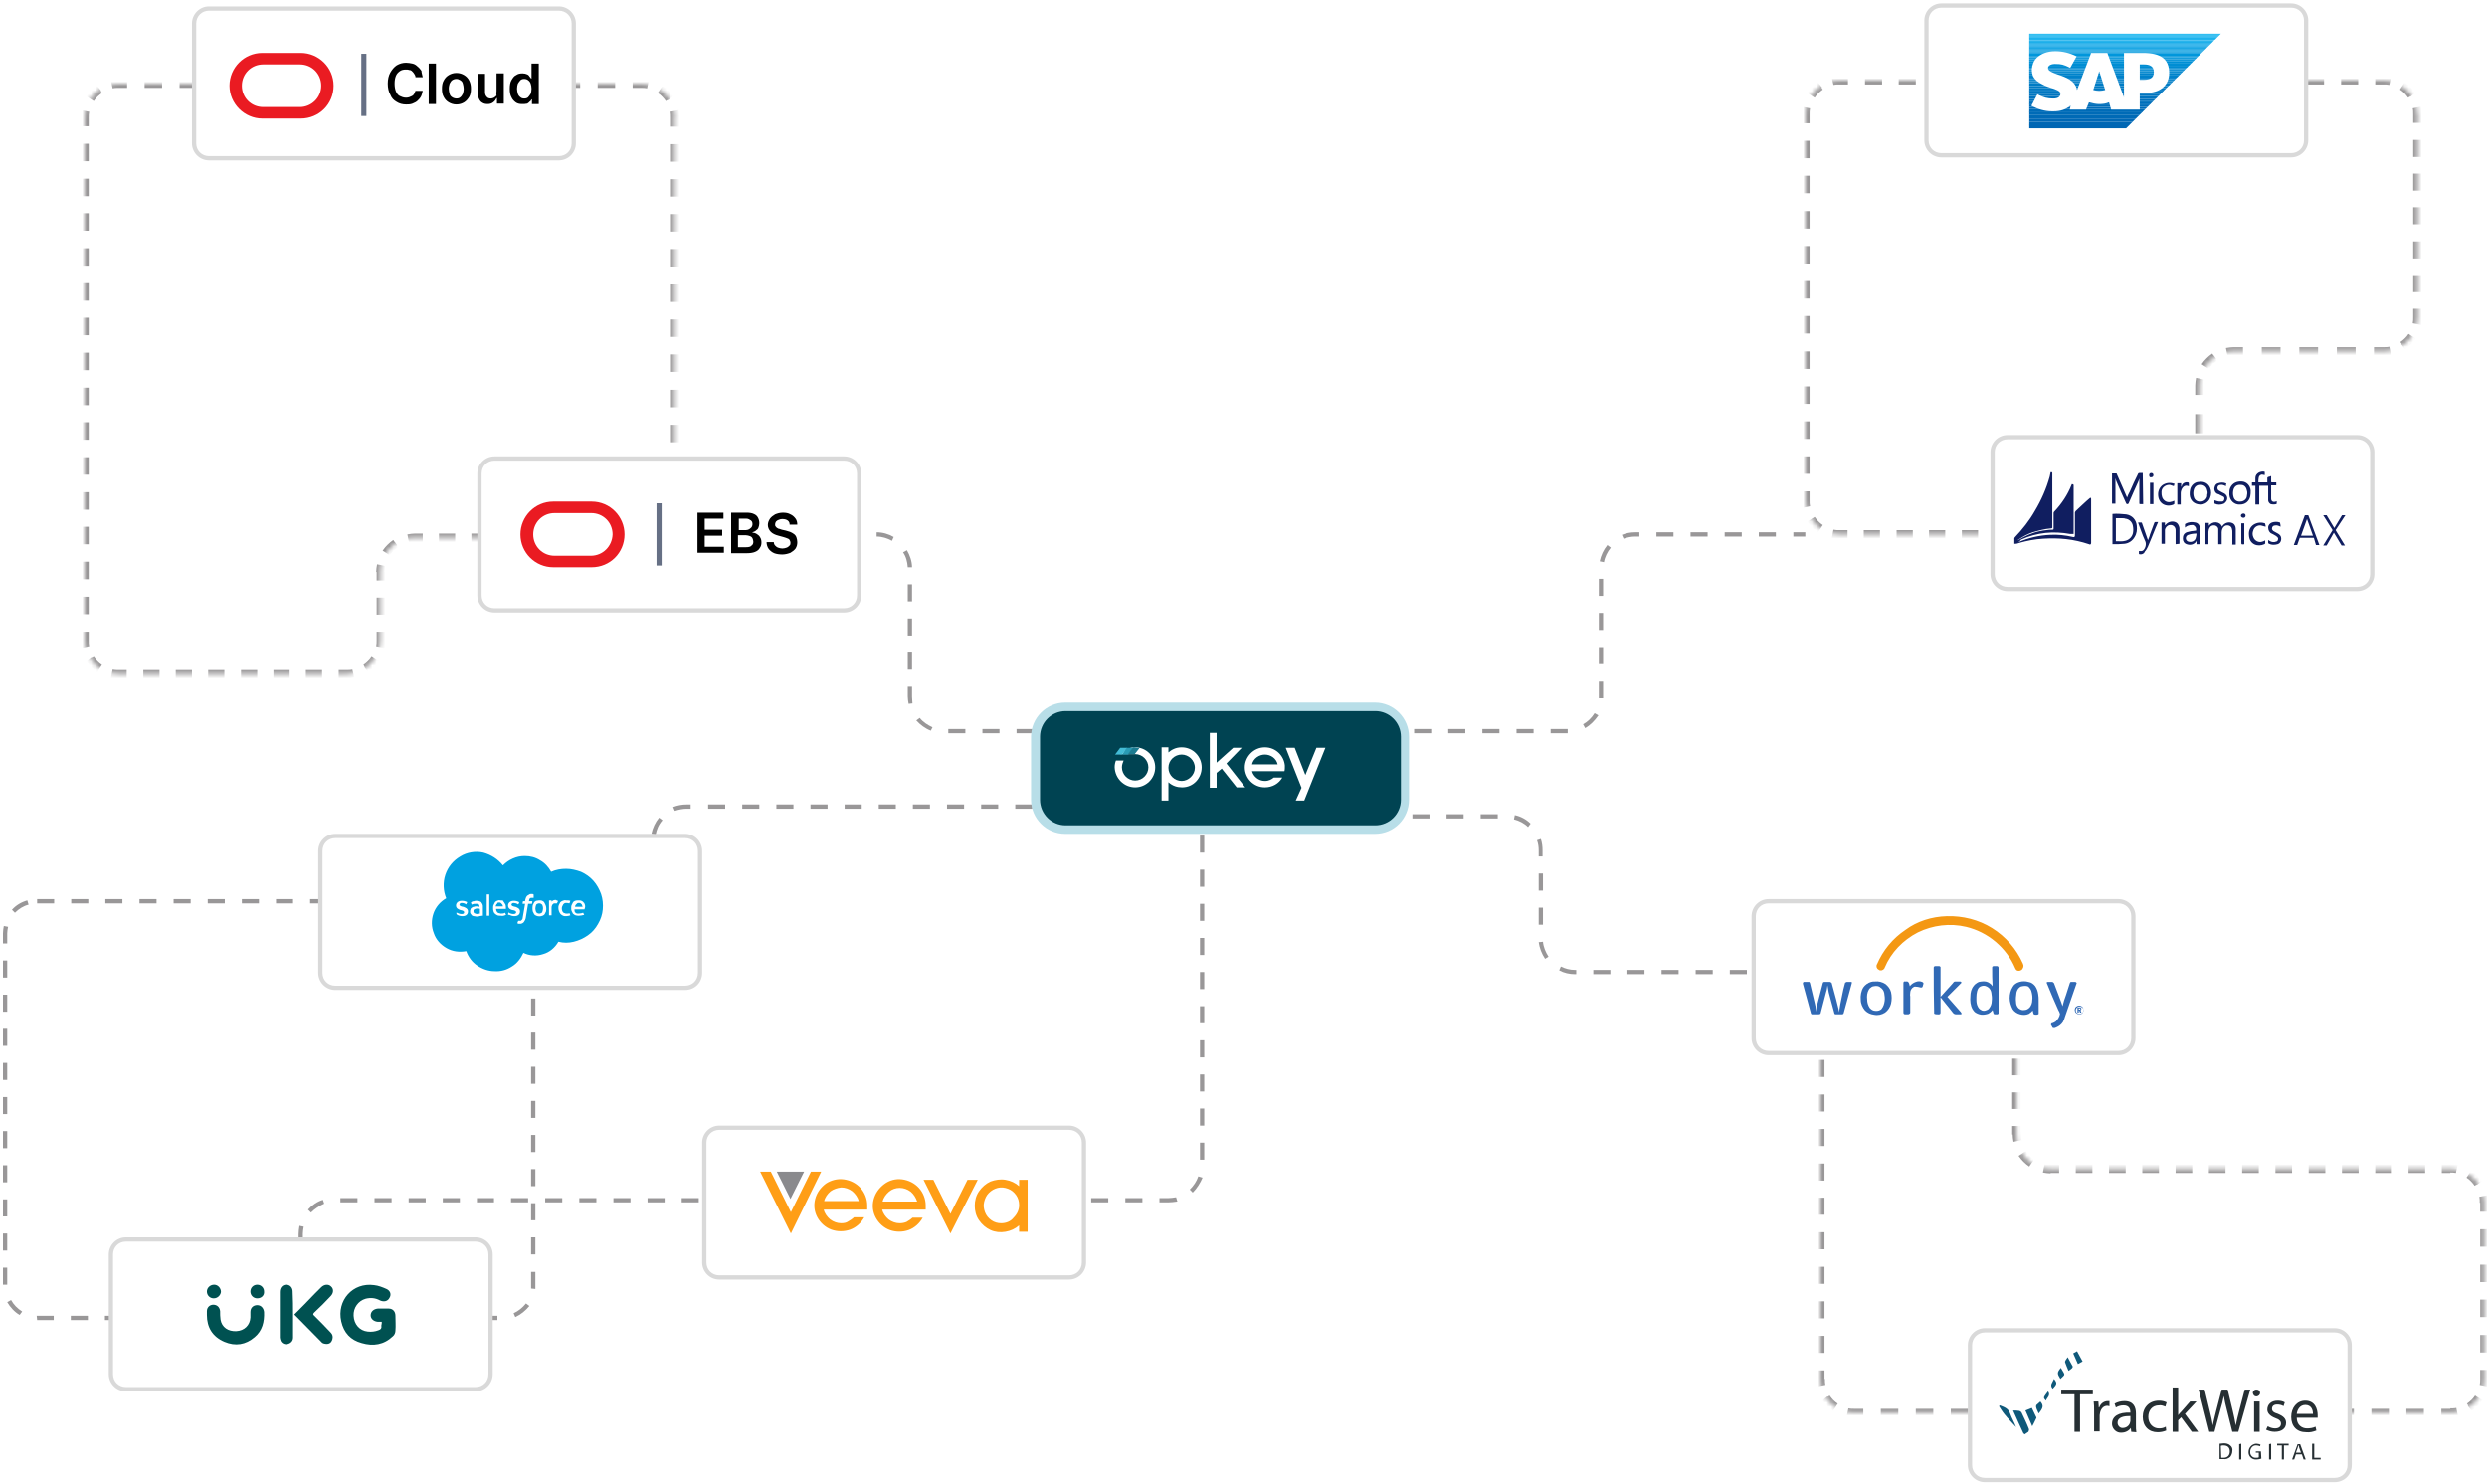 <?xml version="1.0" encoding="utf-8"?>
<!-- Generator: Adobe Illustrator 26.0.0, SVG Export Plug-In . SVG Version: 6.00 Build 0)  -->
<svg version="1.1" id="Layer_1" xmlns="http://www.w3.org/2000/svg" xmlns:xlink="http://www.w3.org/1999/xlink" x="0px" y="0px"
	 viewBox="0 0 583 348" style="enable-background:new 0 0 583 348;" xml:space="preserve">
<style type="text/css">
	.st0{fill-rule:evenodd;clip-rule:evenodd;fill:#FFFFFF;filter:url(#Adobe_OpacityMaskFilter);}
	.st1{mask:url(#path-1-inside-1_274_642_00000054263062103456053490000005651713666139146671_);}
	.st2{fill:#999798;}
	
		.st3{fill-rule:evenodd;clip-rule:evenodd;fill:#FFFFFF;filter:url(#Adobe_OpacityMaskFilter_00000135669469149898885450000015808176831852761739_);}
	.st4{mask:url(#path-5-inside-2_274_642_00000040559006137713263110000013660276761581118393_);}
	
		.st5{fill-rule:evenodd;clip-rule:evenodd;fill:#FFFFFF;filter:url(#Adobe_OpacityMaskFilter_00000011724412424045837170000001179338790180064923_);}
	.st6{mask:url(#path-11-inside-3_274_642_00000044138496381106957210000017217715409298372527_);}
	.st7{fill:#004352;}
	.st8{fill:#B8DEE8;}
	.st9{fill:#FFFFFF;}
	.st10{fill:#D9D9D9;}
	.st11{clip-path:url(#SVGID_00000102517924482884306390000015661276761478464438_);}
	.st12{fill-rule:evenodd;clip-rule:evenodd;fill:#FFFFFF;}
	.st13{fill:#299BB5;}
	.st14{fill:#44BCD6;}
	.st15{fill:#1C7C92;}
	.st16{fill:#667085;}
	.st17{fill:#0F597A;}
	.st18{fill:#262F33;}
	.st19{fill:#FF9E16;}
	.st20{fill:#8A8A8D;}
	.st21{fill:#F49813;}
	.st22{fill:#3069B5;}
	.st23{fill:#101E60;}
	.st24{clip-path:url(#SVGID_00000177457258929386416410000018222409022517716663_);fill:#00AEEF;}
	.st25{clip-path:url(#SVGID_00000177457258929386416410000018222409022517716663_);fill:#00ADEE;}
	.st26{clip-path:url(#SVGID_00000177457258929386416410000018222409022517716663_);fill:#00ACED;}
	.st27{clip-path:url(#SVGID_00000177457258929386416410000018222409022517716663_);fill:#00ABEC;}
	.st28{clip-path:url(#SVGID_00000177457258929386416410000018222409022517716663_);fill:#00AAEC;}
	.st29{clip-path:url(#SVGID_00000177457258929386416410000018222409022517716663_);fill:#00A9EB;}
	.st30{clip-path:url(#SVGID_00000177457258929386416410000018222409022517716663_);fill:#00A8EA;}
	.st31{clip-path:url(#SVGID_00000177457258929386416410000018222409022517716663_);fill:#00A7E9;}
	.st32{clip-path:url(#SVGID_00000177457258929386416410000018222409022517716663_);fill:#00A6E8;}
	.st33{clip-path:url(#SVGID_00000177457258929386416410000018222409022517716663_);fill:#00A5E7;}
	.st34{clip-path:url(#SVGID_00000177457258929386416410000018222409022517716663_);fill:#00A4E6;}
	.st35{clip-path:url(#SVGID_00000177457258929386416410000018222409022517716663_);fill:#00A3E6;}
	.st36{clip-path:url(#SVGID_00000177457258929386416410000018222409022517716663_);fill:#00A1E5;}
	.st37{clip-path:url(#SVGID_00000177457258929386416410000018222409022517716663_);fill:#00A0E4;}
	.st38{clip-path:url(#SVGID_00000177457258929386416410000018222409022517716663_);fill:#009FE3;}
	.st39{clip-path:url(#SVGID_00000177457258929386416410000018222409022517716663_);fill:#009EE2;}
	.st40{clip-path:url(#SVGID_00000177457258929386416410000018222409022517716663_);fill:#009DE1;}
	.st41{clip-path:url(#SVGID_00000177457258929386416410000018222409022517716663_);fill:#009CE0;}
	.st42{clip-path:url(#SVGID_00000177457258929386416410000018222409022517716663_);fill:#009BDF;}
	.st43{clip-path:url(#SVGID_00000177457258929386416410000018222409022517716663_);fill:#009ADF;}
	.st44{clip-path:url(#SVGID_00000177457258929386416410000018222409022517716663_);fill:#0099DE;}
	.st45{clip-path:url(#SVGID_00000177457258929386416410000018222409022517716663_);fill:#0098DD;}
	.st46{clip-path:url(#SVGID_00000177457258929386416410000018222409022517716663_);fill:#0097DC;}
	.st47{clip-path:url(#SVGID_00000177457258929386416410000018222409022517716663_);fill:#0096DB;}
	.st48{clip-path:url(#SVGID_00000177457258929386416410000018222409022517716663_);fill:#0095DA;}
	.st49{clip-path:url(#SVGID_00000177457258929386416410000018222409022517716663_);fill:#0094D9;}
	.st50{clip-path:url(#SVGID_00000177457258929386416410000018222409022517716663_);fill:#0093D8;}
	.st51{clip-path:url(#SVGID_00000177457258929386416410000018222409022517716663_);fill:#0092D8;}
	.st52{clip-path:url(#SVGID_00000177457258929386416410000018222409022517716663_);fill:#0091D7;}
	.st53{clip-path:url(#SVGID_00000177457258929386416410000018222409022517716663_);fill:#0090D6;}
	.st54{clip-path:url(#SVGID_00000177457258929386416410000018222409022517716663_);fill:#008FD5;}
	.st55{clip-path:url(#SVGID_00000177457258929386416410000018222409022517716663_);fill:#008ED4;}
	.st56{clip-path:url(#SVGID_00000177457258929386416410000018222409022517716663_);fill:#008DD3;}
	.st57{clip-path:url(#SVGID_00000177457258929386416410000018222409022517716663_);fill:#008CD2;}
	.st58{clip-path:url(#SVGID_00000177457258929386416410000018222409022517716663_);fill:#008BD1;}
	.st59{clip-path:url(#SVGID_00000177457258929386416410000018222409022517716663_);fill:#008AD1;}
	.st60{clip-path:url(#SVGID_00000177457258929386416410000018222409022517716663_);fill:#0088D0;}
	.st61{clip-path:url(#SVGID_00000177457258929386416410000018222409022517716663_);fill:#0087CF;}
	.st62{clip-path:url(#SVGID_00000177457258929386416410000018222409022517716663_);fill:#0086CE;}
	.st63{clip-path:url(#SVGID_00000177457258929386416410000018222409022517716663_);fill:#0085CD;}
	.st64{clip-path:url(#SVGID_00000177457258929386416410000018222409022517716663_);fill:#0084CC;}
	.st65{clip-path:url(#SVGID_00000177457258929386416410000018222409022517716663_);fill:#0083CB;}
	.st66{clip-path:url(#SVGID_00000177457258929386416410000018222409022517716663_);fill:#0082CA;}
	.st67{clip-path:url(#SVGID_00000177457258929386416410000018222409022517716663_);fill:#0081C9;}
	.st68{clip-path:url(#SVGID_00000177457258929386416410000018222409022517716663_);fill:#0080C9;}
	.st69{clip-path:url(#SVGID_00000177457258929386416410000018222409022517716663_);fill:#007FC8;}
	.st70{clip-path:url(#SVGID_00000177457258929386416410000018222409022517716663_);fill:#007EC7;}
	.st71{clip-path:url(#SVGID_00000177457258929386416410000018222409022517716663_);fill:#007DC6;}
	.st72{clip-path:url(#SVGID_00000177457258929386416410000018222409022517716663_);fill:#007CC5;}
	.st73{clip-path:url(#SVGID_00000177457258929386416410000018222409022517716663_);fill:#007BC4;}
	.st74{clip-path:url(#SVGID_00000177457258929386416410000018222409022517716663_);fill:#007AC3;}
	.st75{clip-path:url(#SVGID_00000177457258929386416410000018222409022517716663_);fill:#0079C2;}
	.st76{clip-path:url(#SVGID_00000177457258929386416410000018222409022517716663_);fill:#0078C2;}
	.st77{clip-path:url(#SVGID_00000177457258929386416410000018222409022517716663_);fill:#0077C1;}
	.st78{clip-path:url(#SVGID_00000177457258929386416410000018222409022517716663_);fill:#0076C0;}
	.st79{clip-path:url(#SVGID_00000177457258929386416410000018222409022517716663_);fill:#0075BF;}
	.st80{clip-path:url(#SVGID_00000177457258929386416410000018222409022517716663_);fill:#0073BE;}
	.st81{clip-path:url(#SVGID_00000177457258929386416410000018222409022517716663_);fill:#0072BD;}
	.st82{clip-path:url(#SVGID_00000177457258929386416410000018222409022517716663_);fill:#0071BC;}
	.st83{clip-path:url(#SVGID_00000177457258929386416410000018222409022517716663_);fill:#0070BB;}
	.st84{clip-path:url(#SVGID_00000177457258929386416410000018222409022517716663_);fill:#006FBB;}
	.st85{clip-path:url(#SVGID_00000177457258929386416410000018222409022517716663_);fill:#006EBA;}
	.st86{clip-path:url(#SVGID_00000177457258929386416410000018222409022517716663_);fill:#006DB9;}
	.st87{clip-path:url(#SVGID_00000177457258929386416410000018222409022517716663_);fill:#006CB8;}
	.st88{clip-path:url(#SVGID_00000177457258929386416410000018222409022517716663_);fill:#006BB7;}
	.st89{clip-path:url(#SVGID_00000177457258929386416410000018222409022517716663_);fill:#006AB6;}
	.st90{clip-path:url(#SVGID_00000177457258929386416410000018222409022517716663_);fill:#0068B5;}
	.st91{clip-path:url(#SVGID_00000177457258929386416410000018222409022517716663_);fill:#0067B4;}
	.st92{clip-path:url(#SVGID_00000177457258929386416410000018222409022517716663_);fill:#0066B3;}
	.st93{fill-rule:evenodd;clip-rule:evenodd;fill:#00A1E0;}
	.st94{fill:#005151;}
	.st95{fill:#EA1B22;}
</style>
<defs>
	<filter id="Adobe_OpacityMaskFilter" filterUnits="userSpaceOnUse" x="18.8" y="18.6" width="140.5" height="140.5">
		<feColorMatrix  type="matrix" values="1 0 0 0 0  0 1 0 0 0  0 0 1 0 0  0 0 0 1 0"/>
	</filter>
</defs>
<mask maskUnits="userSpaceOnUse" x="18.8" y="18.6" width="140.5" height="140.5" id="path-1-inside-1_274_642_00000054263062103456053490000005651713666139146671_">
	<path class="st0" d="M158.3,27.6c0-4.4-3.6-8-8-8H27.8c-4.4,0-8,3.6-8,8v122.5c0,4.4,3.6,8,8,8h53.4c4.4,0,8-3.6,8-8v-16
		c0-4.4,3.6-8,8-8h53c4.4,0,8-3.6,8-8V27.6z"/>
</mask>
<g class="st1">
	<path class="st2" d="M150.3,125.6h-1.9v1h1.9V125.6z M144.6,125.6h-3.8v1h3.8V125.6z M137,125.6h-3.8v1h3.8V125.6z M129.5,125.6
		h-3.8v1h3.8V125.6z M121.9,125.6h-3.8v1h3.8V125.6z M114.3,125.6h-3.8v1h3.8V125.6z M106.7,125.6h-3.8v1h3.8V125.6z M99.1,125.6
		h-1.9v1h1.9V125.6z M97.3,125.6c-0.6,0-1.1,0.1-1.7,0.2l0.2,1c0.5-0.1,1-0.1,1.5-0.1V125.6z M92.5,127c-0.9,0.6-1.7,1.4-2.3,2.3
		l0.8,0.6c0.5-0.8,1.3-1.5,2.1-2.1L92.5,127z M88.9,132.4c-0.1,0.5-0.2,1.1-0.2,1.7h1c0-0.5,0-1,0.1-1.5L88.9,132.4z M88.8,134.1v2
		h1v-2H88.8z M88.8,140.1v4h1v-4H88.8z M88.8,148.1v2h1v-2H88.8z M88.8,150.1c0,0.5,0,1-0.1,1.5l1,0.2c0.1-0.5,0.2-1.1,0.2-1.7H88.8
		z M87.5,154.3c-0.5,0.8-1.3,1.5-2.1,2.1l0.6,0.8c0.9-0.6,1.7-1.4,2.3-2.3L87.5,154.3z M82.7,157.4c-0.5,0.1-1,0.1-1.5,0.1v1
		c0.6,0,1.1-0.1,1.7-0.2L82.7,157.4z M81.3,157.6h-1.9v1h1.9V157.6z M75.5,157.6h-3.8v1h3.8V157.6z M67.9,157.6h-3.8v1h3.8V157.6z
		 M60.3,157.6h-3.8v1h3.8V157.6z M52.6,157.6h-3.8v1h3.8V157.6z M45,157.6h-3.8v1H45V157.6z M37.4,157.6h-3.8v1h3.8V157.6z
		 M29.7,157.6h-1.9v1h1.9V157.6z M27.8,157.6c-0.5,0-1-0.1-1.5-0.1l-0.2,1c0.5,0.1,1.1,0.2,1.7,0.2V157.6z M23.6,156.3
		c-0.8-0.5-1.5-1.3-2.1-2.1l-0.8,0.6c0.6,0.9,1.4,1.7,2.3,2.3L23.6,156.3z M20.5,151.6c-0.1-0.5-0.1-1-0.1-1.5h-1
		c0,0.6,0.1,1.1,0.2,1.7L20.5,151.6z M20.3,150.1v-2h-1v2H20.3z M20.3,144v-4.1h-1v4.1H20.3z M20.3,135.8v-4.1h-1v4.1H20.3z
		 M20.3,127.6v-4.1h-1v4.1H20.3z M20.3,119.5v-4.1h-1v4.1H20.3z M20.3,111.3v-4.1h-1v4.1H20.3z M20.3,103.1V99h-1v4.1H20.3z
		 M20.3,95v-4.1h-1V95H20.3z M20.3,86.8v-4.1h-1v4.1H20.3z M20.3,78.6v-4.1h-1v4.1H20.3z M20.3,70.5v-4.1h-1v4.1H20.3z M20.3,62.3
		v-4.1h-1v4.1H20.3z M20.3,54.1v-4.1h-1v4.1H20.3z M20.3,46v-4.1h-1V46H20.3z M20.3,37.8v-4.1h-1v4.1H20.3z M20.3,29.6v-2h-1v2H20.3
		z M20.3,27.6c0-0.5,0-1,0.1-1.5l-1-0.2c-0.1,0.5-0.2,1.1-0.2,1.7H20.3z M21.6,23.4c0.5-0.8,1.3-1.5,2.1-2.1l-0.6-0.8
		c-0.9,0.6-1.7,1.4-2.3,2.3L21.6,23.4z M26.3,20.2c0.5-0.1,1-0.1,1.5-0.1v-1c-0.6,0-1.1,0.1-1.7,0.2L26.3,20.2z M27.8,20.1h2v-1h-2
		V20.1z M33.9,20.1H38v-1h-4.1V20.1z M42.1,20.1h4.1v-1h-4.1V20.1z M50.3,20.1h4.1v-1h-4.1V20.1z M58.4,20.1h4.1v-1h-4.1V20.1z
		 M66.6,20.1h4.1v-1h-4.1V20.1z M74.8,20.1h4.1v-1h-4.1V20.1z M82.9,20.1H87v-1h-4.1V20.1z M91.1,20.1h4.1v-1h-4.1V20.1z M99.3,20.1
		h4.1v-1h-4.1V20.1z M107.4,20.1h4.1v-1h-4.1V20.1z M115.6,20.1h4.1v-1h-4.1V20.1z M123.8,20.1h4.1v-1h-4.1V20.1z M131.9,20.1h4.1
		v-1h-4.1V20.1z M140.1,20.1h4.1v-1h-4.1V20.1z M148.3,20.1h2v-1h-2V20.1z M150.3,20.1c0.5,0,1,0,1.5,0.1l0.2-1
		c-0.5-0.1-1.1-0.2-1.7-0.2V20.1z M154.5,21.4c0.8,0.5,1.5,1.3,2.1,2.1l0.8-0.6c-0.6-0.9-1.4-1.7-2.3-2.3L154.5,21.4z M157.7,26.1
		c0.1,0.5,0.1,1,0.1,1.5h1c0-0.6-0.1-1.1-0.2-1.7L157.7,26.1z M157.8,27.6v2.1h1v-2.1H157.8z M157.8,33.8v4.1h1v-4.1H157.8z
		 M157.8,42v4.1h1V42H157.8z M157.8,50.2v4.1h1v-4.1H157.8z M157.8,58.4v4.1h1v-4.1H157.8z M157.8,66.7v4.1h1v-4.1H157.8z
		 M157.8,74.9V79h1v-4.1H157.8z M157.8,83.1v4.1h1v-4.1H157.8z M157.8,91.4v4.1h1v-4.1H157.8z M157.8,99.6v4.1h1v-4.1H157.8z
		 M157.8,107.8v4.1h1v-4.1H157.8z M157.8,116v2.1h1V116H157.8z M157.8,118.1c0,0.5,0,1-0.1,1.5l1,0.2c0.1-0.5,0.2-1.1,0.2-1.7H157.8
		z M156.5,122.3c-0.5,0.8-1.3,1.5-2.1,2.1l0.6,0.8c0.9-0.6,1.7-1.4,2.3-2.3L156.5,122.3z M151.8,125.5c-0.5,0.1-1,0.1-1.5,0.1v1
		c0.6,0,1.1-0.1,1.7-0.2L151.8,125.5z M150.3,125.1h-1.9v2h1.9V125.1z M144.6,125.1h-3.8v2h3.8V125.1z M137,125.1h-3.8v2h3.8V125.1z
		 M129.5,125.1h-3.8v2h3.8V125.1z M121.9,125.1h-3.8v2h3.8V125.1z M114.3,125.1h-3.8v2h3.8V125.1z M106.7,125.1h-3.8v2h3.8V125.1z
		 M99.1,125.1h-1.9v2h1.9V125.1z M97.3,125.1c-0.6,0-1.2,0.1-1.8,0.2l0.4,2c0.4-0.1,0.9-0.1,1.4-0.1V125.1z M92.2,126.6
		c-1,0.7-1.8,1.5-2.5,2.5l1.7,1.1c0.5-0.8,1.2-1.4,1.9-1.9L92.2,126.6z M88.4,132.3c-0.1,0.6-0.2,1.2-0.2,1.8h2c0-0.5,0-0.9,0.1-1.4
		L88.4,132.3z M88.3,134.1v2h2v-2H88.3z M88.3,140.1v4h2v-4H88.3z M88.3,148.1v2h2v-2H88.3z M88.3,150.1c0,0.5,0,0.9-0.1,1.4l2,0.4
		c0.1-0.6,0.2-1.2,0.2-1.8H88.3z M87.1,154c-0.5,0.8-1.2,1.4-1.9,1.9l1.1,1.7c1-0.7,1.8-1.5,2.5-2.5L87.1,154z M82.6,157
		c-0.4,0.1-0.9,0.1-1.4,0.1v2c0.6,0,1.2-0.1,1.8-0.2L82.6,157z M81.3,157.1h-1.9v2h1.9V157.1z M75.5,157.1h-3.8v2h3.8V157.1z
		 M67.9,157.1h-3.8v2h3.8V157.1z M60.3,157.1h-3.8v2h3.8V157.1z M52.6,157.1h-3.8v2h3.8V157.1z M45,157.1h-3.8v2H45V157.1z
		 M37.4,157.1h-3.8v2h3.8V157.1z M29.7,157.1h-1.9v2h1.9V157.1z M27.8,157.1c-0.5,0-0.9,0-1.4-0.1l-0.4,2c0.6,0.1,1.2,0.2,1.8,0.2
		V157.1z M23.9,155.9c-0.8-0.5-1.4-1.2-1.9-1.9l-1.7,1.1c0.7,1,1.5,1.8,2.5,2.5L23.9,155.9z M20.9,151.5c-0.1-0.4-0.1-0.9-0.1-1.4
		h-2c0,0.6,0.1,1.2,0.2,1.8L20.9,151.5z M20.8,150.1v-2h-2v2H20.8z M20.8,144v-4.1h-2v4.1H20.8z M20.8,135.8v-4.1h-2v4.1H20.8z
		 M20.8,127.6v-4.1h-2v4.1H20.8z M20.8,119.5v-4.1h-2v4.1H20.8z M20.8,111.3v-4.1h-2v4.1H20.8z M20.8,103.1V99h-2v4.1H20.8z
		 M20.8,95v-4.1h-2V95H20.8z M20.8,86.8v-4.1h-2v4.1H20.8z M20.8,78.6v-4.1h-2v4.1H20.8z M20.8,70.5v-4.1h-2v4.1H20.8z M20.8,62.3
		v-4.1h-2v4.1H20.8z M20.8,54.1v-4.1h-2v4.1H20.8z M20.8,46v-4.1h-2V46H20.8z M20.8,37.8v-4.1h-2v4.1H20.8z M20.8,29.6v-2h-2v2H20.8
		z M20.8,27.6c0-0.5,0-0.9,0.1-1.4l-2-0.4c-0.1,0.6-0.2,1.2-0.2,1.8H20.8z M22,23.7c0.5-0.8,1.2-1.4,1.9-1.9l-1.1-1.7
		c-1,0.7-1.8,1.5-2.5,2.5L22,23.7z M26.4,20.7c0.4-0.1,0.9-0.1,1.4-0.1v-2c-0.6,0-1.2,0.1-1.8,0.2L26.4,20.7z M27.8,20.6h2v-2h-2
		V20.6z M33.9,20.6H38v-2h-4.1V20.6z M42.1,20.6h4.1v-2h-4.1V20.6z M50.3,20.6h4.1v-2h-4.1V20.6z M58.4,20.6h4.1v-2h-4.1V20.6z
		 M66.6,20.6h4.1v-2h-4.1V20.6z M74.8,20.6h4.1v-2h-4.1V20.6z M82.9,20.6H87v-2h-4.1V20.6z M91.1,20.6h4.1v-2h-4.1V20.6z M99.3,20.6
		h4.1v-2h-4.1V20.6z M107.4,20.6h4.1v-2h-4.1V20.6z M115.6,20.6h4.1v-2h-4.1V20.6z M123.8,20.6h4.1v-2h-4.1V20.6z M131.9,20.6h4.1
		v-2h-4.1V20.6z M140.1,20.6h4.1v-2h-4.1V20.6z M148.3,20.6h2v-2h-2V20.6z M150.3,20.6c0.5,0,0.9,0,1.4,0.1l0.4-2
		c-0.6-0.1-1.2-0.2-1.8-0.2V20.6z M154.2,21.8c0.8,0.5,1.4,1.2,1.9,1.9l1.7-1.1c-0.7-1-1.5-1.8-2.5-2.5L154.2,21.8z M157.2,26.2
		c0.1,0.4,0.1,0.9,0.1,1.4h2c0-0.6-0.1-1.2-0.2-1.8L157.2,26.2z M157.3,27.6v2.1h2v-2.1H157.3z M157.3,33.8v4.1h2v-4.1H157.3z
		 M157.3,42v4.1h2V42H157.3z M157.3,50.2v4.1h2v-4.1H157.3z M157.3,58.4v4.1h2v-4.1H157.3z M157.3,66.7v4.1h2v-4.1H157.3z
		 M157.3,74.9V79h2v-4.1H157.3z M157.3,83.1v4.1h2v-4.1H157.3z M157.3,91.4v4.1h2v-4.1H157.3z M157.3,99.6v4.1h2v-4.1H157.3z
		 M157.3,107.8v4.1h2v-4.1H157.3z M157.3,116v2.1h2V116H157.3z M157.3,118.1c0,0.5,0,0.9-0.1,1.4l2,0.4c0.1-0.6,0.2-1.2,0.2-1.8
		H157.3z M156.1,122c-0.5,0.8-1.2,1.4-1.9,1.9l1.1,1.7c1-0.7,1.8-1.5,2.5-2.5L156.1,122z M151.7,125c-0.4,0.1-0.9,0.1-1.4,0.1v2
		c0.6,0,1.2-0.1,1.8-0.2L151.7,125z"/>
</g>
<g>
	<path class="st2" d="M258,171.9h-3.6v-1h3.6V171.9z M250.3,171.9h-4v-1h4V171.9z M242.3,171.9h-4v-1h4V171.9z M234.3,171.9h-4v-1h4
		V171.9z M226.3,171.9h-4v-1h4V171.9z M218.2,171.3c-1.3-0.5-2.5-1.4-3.4-2.4l0.8-0.6c0.8,1,1.9,1.7,3,2.2L218.2,171.3z M213,165
		c-0.1-0.6-0.2-1.1-0.2-1.7V161h1v2.4c0,0.5,0.1,1,0.1,1.5L213,165z M213.8,157h-1v-4h1V157z M213.8,149h-1v-4h1V149z M213.8,141h-1
		v-4h1V141z M212.8,133c-0.1-1.3-0.4-2.5-1.1-3.5l0.9-0.5c0.7,1.2,1.2,2.6,1.2,4L212.8,133z M209.1,126.8c-1.1-0.6-2.3-1-3.6-1l0-1
		c1.4,0,2.8,0.4,4,1.1L209.1,126.8z M201.5,125.8h-4v-1h4V125.8z M193.5,125.8h-4v-1h4V125.8z M185.5,125.8h-4v-1h4V125.8z
		 M177.5,125.8h-4v-1h4V125.8z M169.5,125.8h-4v-1h4V125.8z M161.5,125.8h-4v-1h4V125.8z"/>
</g>
<g>
	<path class="st2" d="M367.3,171.9h-3.8v-1l4,0l0,1L367.3,171.9z M359.5,171.9h-4v-1h4V171.9z M351.5,171.9h-4v-1h4V171.9z
		 M343.5,171.9h-4v-1h4V171.9z M335.5,171.9h-4v-1h4V171.9z M327.5,171.9h-4v-1h4V171.9z M319.5,171.9h-4v-1h4V171.9z M371.6,170.7
		l-0.5-0.9c1.1-0.6,2-1.5,2.7-2.6l0.9,0.5C373.8,169,372.8,170,371.6,170.7z M375.8,163.7l-1,0c0-0.1,0-0.2,0-0.3v-3.6h1v3.6
		C375.8,163.5,375.8,163.6,375.8,163.7z M375.8,155.7h-1v-4h1V155.7z M375.8,147.7h-1v-4h1V147.7z M375.8,139.7h-1v-4h1V139.7z
		 M376,131.8l-1-0.2c0.3-1.4,0.9-2.7,1.8-3.8l0.8,0.6C376.8,129.4,376.2,130.6,376,131.8z M380.6,126.3l-0.4-0.9
		c1-0.4,2-0.6,3.1-0.6c0,0,0,0,0,0h1v1h-1c0,0,0,0,0,0C382.4,125.8,381.5,126,380.6,126.3z M423.2,125.8h-2.8v-1h2.8V125.8z
		 M416.3,125.8h-4v-1h4V125.8z M408.3,125.8h-4v-1h4V125.8z M400.3,125.8h-4v-1h4V125.8z M392.3,125.8h-4v-1h4V125.8z"/>
</g>
<defs>
	
		<filter id="Adobe_OpacityMaskFilter_00000085222047080246962460000013693225645213922720_" filterUnits="userSpaceOnUse" x="422.2" y="17.8" width="145.6" height="108.5">
		<feColorMatrix  type="matrix" values="1 0 0 0 0  0 1 0 0 0  0 0 1 0 0  0 0 0 1 0"/>
	</filter>
</defs>
<mask maskUnits="userSpaceOnUse" x="422.2" y="17.8" width="145.6" height="108.5" id="path-5-inside-2_274_642_00000040559006137713263110000013660276761581118393_">
	
		<path style="fill-rule:evenodd;clip-rule:evenodd;fill:#FFFFFF;filter:url(#Adobe_OpacityMaskFilter_00000085222047080246962460000013693225645213922720_);" d="
		M566.7,26.8c0-4.4-3.6-8-8-8H431.2c-4.4,0-8,3.6-8,8v90.5c0,4.4,3.6,8,8,8h76.5c4.4,0,8-3.6,8-8V90.4c0-4.4,3.6-8,8-8h35.1
		c4.4,0,8-3.6,8-8V26.8z"/>
</mask>
<g class="st4">
	<path class="st2" d="M558.7,81.9h-2.2v1h2.2V81.9z M552.2,81.9h-4.4v1h4.4V81.9z M543.4,81.9H539v1h4.4V81.9z M534.6,81.9h-4.4v1
		h4.4V81.9z M525.8,81.9h-2.2v1h2.2V81.9z M523.6,81.9c-0.6,0-1.1,0.1-1.7,0.2l0.2,1c0.5-0.1,1-0.1,1.5-0.1V81.9z M518.9,83.3
		c-0.9,0.6-1.7,1.4-2.3,2.3l0.8,0.6c0.5-0.8,1.3-1.5,2.1-2.1L518.9,83.3z M515.3,88.7c-0.1,0.5-0.2,1.1-0.2,1.7h1c0-0.5,0-1,0.1-1.5
		L515.3,88.7z M515.1,90.4v2.2h1v-2.2H515.1z M515.1,97.1v4.5h1v-4.5H515.1z M515.1,106.1v4.5h1v-4.5H515.1z M515.1,115.1v2.2h1
		v-2.2H515.1z M515.1,117.3c0,0.5,0,1-0.1,1.5l1,0.2c0.1-0.5,0.2-1.1,0.2-1.7H515.1z M513.9,121.5c-0.5,0.8-1.3,1.5-2.1,2.1l0.6,0.8
		c0.9-0.6,1.7-1.4,2.3-2.3L513.9,121.5z M509.1,124.7c-0.5,0.1-1,0.1-1.5,0.1v1c0.6,0,1.1-0.1,1.7-0.2L509.1,124.7z M507.6,124.8
		h-1.9v1h1.9V124.8z M501.9,124.8h-3.8v1h3.8V124.8z M494.3,124.8h-3.8v1h3.8V124.8z M486.6,124.8h-3.8v1h3.8V124.8z M479,124.8
		h-3.8v1h3.8V124.8z M471.3,124.8h-3.8v1h3.8V124.8z M463.7,124.8h-3.8v1h3.8V124.8z M456,124.8h-3.8v1h3.8V124.8z M448.4,124.8
		h-3.8v1h3.8V124.8z M440.7,124.8h-3.8v1h3.8V124.8z M433.1,124.8h-1.9v1h1.9V124.8z M431.2,124.8c-0.5,0-1,0-1.5-0.1l-0.2,1
		c0.5,0.1,1.1,0.2,1.7,0.2V124.8z M427,123.6c-0.8-0.5-1.5-1.3-2.1-2.1l-0.8,0.6c0.6,0.9,1.4,1.7,2.3,2.3L427,123.6z M423.8,118.8
		c-0.1-0.5-0.1-1-0.1-1.5h-1c0,0.6,0.1,1.1,0.2,1.7L423.8,118.8z M423.7,117.3v-2.1h-1v2.1H423.7z M423.7,111.1V107h-1v4.1H423.7z
		 M423.7,102.9v-4.1h-1v4.1H423.7z M423.7,94.7v-4.1h-1v4.1H423.7z M423.7,86.5v-4.1h-1v4.1H423.7z M423.7,78.2v-4.1h-1v4.1H423.7z
		 M423.7,70v-4.1h-1V70H423.7z M423.7,61.8v-4.1h-1v4.1H423.7z M423.7,53.6v-4.1h-1v4.1H423.7z M423.7,45.3v-4.1h-1v4.1H423.7z
		 M423.7,37.1V33h-1v4.1H423.7z M423.7,28.9v-2.1h-1v2.1H423.7z M423.7,26.8c0-0.5,0-1,0.1-1.5l-1-0.2c-0.1,0.5-0.2,1.1-0.2,1.7
		H423.7z M425,22.6c0.5-0.8,1.3-1.5,2.1-2.1l-0.6-0.8c-0.9,0.6-1.7,1.4-2.3,2.3L425,22.6z M429.7,19.5c0.5-0.1,1-0.1,1.5-0.1v-1
		c-0.6,0-1.1,0.1-1.7,0.2L429.7,19.5z M431.2,19.3h2v-1h-2V19.3z M437.2,19.3h4v-1h-4V19.3z M445.1,19.3h4v-1h-4V19.3z M453.1,19.3
		h4v-1h-4V19.3z M461.1,19.3h4v-1h-4V19.3z M469.1,19.3h4v-1h-4V19.3z M477,19.3h4v-1h-4V19.3z M485,19.3h4v-1h-4V19.3z M493,19.3h4
		v-1h-4V19.3z M500.9,19.3h4v-1h-4V19.3z M508.9,19.3h4v-1h-4V19.3z M516.9,19.3h4v-1h-4V19.3z M524.9,19.3h4v-1h-4V19.3z
		 M532.8,19.3h4v-1h-4V19.3z M540.8,19.3h4v-1h-4V19.3z M548.8,19.3h4v-1h-4V19.3z M556.8,19.3h2v-1h-2V19.3z M558.7,19.3
		c0.5,0,1,0,1.5,0.1l0.2-1c-0.5-0.1-1.1-0.2-1.7-0.2V19.3z M562.9,20.6c0.8,0.5,1.5,1.3,2.1,2.1l0.8-0.6c-0.6-0.9-1.4-1.7-2.3-2.3
		L562.9,20.6z M566.1,25.4c0.1,0.5,0.1,1,0.1,1.5h1c0-0.6-0.1-1.1-0.2-1.7L566.1,25.4z M566.2,26.8v2h1v-2H566.2z M566.2,32.8v4h1
		v-4H566.2z M566.2,40.7v4h1v-4H566.2z M566.2,48.6v4h1v-4H566.2z M566.2,56.6v4h1v-4H566.2z M566.2,64.5v4h1v-4H566.2z M566.2,72.4
		v2h1v-2H566.2z M566.2,74.4c0,0.5,0,1-0.1,1.5l1,0.2c0.1-0.5,0.2-1.1,0.2-1.7H566.2z M565,78.6c-0.5,0.8-1.3,1.5-2.1,2.1l0.6,0.8
		c0.9-0.6,1.7-1.4,2.3-2.3L565,78.6z M560.2,81.8c-0.5,0.1-1,0.1-1.5,0.1v1c0.6,0,1.1-0.1,1.7-0.2L560.2,81.8z M558.7,81.4h-2.2v2
		h2.2V81.4z M552.2,81.4h-4.4v2h4.4V81.4z M543.4,81.4H539v2h4.4V81.4z M534.6,81.4h-4.4v2h4.4V81.4z M525.8,81.4h-2.2v2h2.2V81.4z
		 M523.6,81.4c-0.6,0-1.2,0.1-1.8,0.2l0.4,2c0.4-0.1,0.9-0.1,1.4-0.1V81.4z M518.6,82.9c-1,0.7-1.8,1.5-2.5,2.5l1.7,1.1
		c0.5-0.8,1.2-1.4,1.9-1.9L518.6,82.9z M514.8,88.6c-0.1,0.6-0.2,1.2-0.2,1.8h2c0-0.5,0-0.9,0.1-1.4L514.8,88.6z M514.6,90.4v2.2h2
		v-2.2H514.6z M514.6,97.1v4.5h2v-4.5H514.6z M514.6,106.1v4.5h2v-4.5H514.6z M514.6,115.1v2.2h2v-2.2H514.6z M514.6,117.3
		c0,0.5,0,0.9-0.1,1.4l2,0.4c0.1-0.6,0.2-1.2,0.2-1.8H514.6z M513.5,121.2c-0.5,0.8-1.2,1.4-1.9,1.9l1.1,1.7c1-0.7,1.8-1.5,2.5-2.5
		L513.5,121.2z M509,124.2c-0.4,0.1-0.9,0.1-1.4,0.1v2c0.6,0,1.2-0.1,1.8-0.2L509,124.2z M507.6,124.3h-1.9v2h1.9V124.3z
		 M501.9,124.3h-3.8v2h3.8V124.3z M494.3,124.3h-3.8v2h3.8V124.3z M486.6,124.3h-3.8v2h3.8V124.3z M479,124.3h-3.8v2h3.8V124.3z
		 M471.3,124.3h-3.8v2h3.8V124.3z M463.7,124.3h-3.8v2h3.8V124.3z M456,124.3h-3.8v2h3.8V124.3z M448.4,124.3h-3.8v2h3.8V124.3z
		 M440.7,124.3h-3.8v2h3.8V124.3z M433.1,124.3h-1.9v2h1.9V124.3z M431.2,124.3c-0.5,0-0.9,0-1.4-0.1l-0.4,2
		c0.6,0.1,1.2,0.2,1.8,0.2V124.3z M427.3,123.1c-0.8-0.5-1.4-1.2-1.9-1.9l-1.7,1.1c0.7,1,1.5,1.8,2.5,2.5L427.3,123.1z M424.3,118.7
		c-0.1-0.4-0.1-0.9-0.1-1.4h-2c0,0.6,0.1,1.2,0.2,1.8L424.3,118.7z M424.2,117.3v-2.1h-2v2.1H424.2z M424.2,111.1V107h-2v4.1H424.2z
		 M424.2,102.9v-4.1h-2v4.1H424.2z M424.2,94.7v-4.1h-2v4.1H424.2z M424.2,86.5v-4.1h-2v4.1H424.2z M424.2,78.2v-4.1h-2v4.1H424.2z
		 M424.2,70v-4.1h-2V70H424.2z M424.2,61.8v-4.1h-2v4.1H424.2z M424.2,53.6v-4.1h-2v4.1H424.2z M424.2,45.3v-4.1h-2v4.1H424.2z
		 M424.2,37.1V33h-2v4.1H424.2z M424.2,28.9v-2.1h-2v2.1H424.2z M424.2,26.8c0-0.5,0-0.9,0.1-1.4l-2-0.4c-0.1,0.6-0.2,1.2-0.2,1.8
		H424.2z M425.4,22.9c0.5-0.8,1.2-1.4,1.9-1.9l-1.1-1.7c-1,0.7-1.8,1.5-2.5,2.5L425.4,22.9z M429.8,19.9c0.4-0.1,0.9-0.1,1.4-0.1v-2
		c-0.6,0-1.2,0.1-1.8,0.2L429.8,19.9z M431.2,19.8h2v-2h-2V19.8z M437.2,19.8h4v-2h-4V19.8z M445.1,19.8h4v-2h-4V19.8z M453.1,19.8
		h4v-2h-4V19.8z M461.1,19.8h4v-2h-4V19.8z M469.1,19.8h4v-2h-4V19.8z M477,19.8h4v-2h-4V19.8z M485,19.8h4v-2h-4V19.8z M493,19.8h4
		v-2h-4V19.8z M500.9,19.8h4v-2h-4V19.8z M508.9,19.8h4v-2h-4V19.8z M516.9,19.8h4v-2h-4V19.8z M524.9,19.8h4v-2h-4V19.8z
		 M532.8,19.8h4v-2h-4V19.8z M540.8,19.8h4v-2h-4V19.8z M548.8,19.8h4v-2h-4V19.8z M556.8,19.8h2v-2h-2V19.8z M558.7,19.8
		c0.5,0,0.9,0,1.4,0.1l0.4-2c-0.6-0.1-1.2-0.2-1.8-0.2V19.8z M562.6,21c0.8,0.5,1.4,1.2,1.9,1.9l1.7-1.1c-0.7-1-1.5-1.8-2.5-2.5
		L562.6,21z M565.6,25.4c0.1,0.4,0.1,0.9,0.1,1.4h2c0-0.6-0.1-1.2-0.2-1.8L565.6,25.4z M565.7,26.8v2h2v-2H565.7z M565.7,32.8v4h2
		v-4H565.7z M565.7,40.7v4h2v-4H565.7z M565.7,48.6v4h2v-4H565.7z M565.7,56.6v4h2v-4H565.7z M565.7,64.5v4h2v-4H565.7z M565.7,72.4
		v2h2v-2H565.7z M565.7,74.4c0,0.5,0,0.9-0.1,1.4l2,0.4c0.1-0.6,0.2-1.2,0.2-1.8H565.7z M564.6,78.3c-0.5,0.8-1.2,1.4-1.9,1.9
		l1.1,1.7c1-0.7,1.8-1.5,2.5-2.5L564.6,78.3z M560.1,81.3c-0.4,0.1-0.9,0.1-1.4,0.1v2c0.6,0,1.2-0.1,1.8-0.2L560.1,81.3z"/>
</g>
<g>
	<path class="st2" d="M145.1,212.8C145,212.8,145,212.8,145.1,212.8h-2.7v-1h2.7c0.4,0,0.8,0,1.2-0.1l0.2,1
		C146,212.8,145.5,212.8,145.1,212.8z M138.3,212.8h-4v-1h4V212.8z M130.3,212.8h-4v-1h4V212.8z M150.3,211l-0.6-0.8
		c1-0.8,1.8-1.8,2.3-2.9l0.9,0.4C152.3,209,151.4,210.1,150.3,211z M153.5,203.6h-1v-4h1V203.6z M153.7,195.7l-1-0.2
		c0.3-1.4,0.9-2.7,1.8-3.8l0.8,0.6C154.4,193.3,153.9,194.5,153.7,195.7z M158.2,190.1l-0.4-0.9c1-0.4,2.1-0.6,3.2-0.6h0.9v1H161
		C160.1,189.6,159.1,189.8,158.2,190.1z M258,189.6h-4v-1h4V189.6z M250,189.6h-4v-1h4V189.6z M242,189.6h-4v-1h4V189.6z M234,189.6
		h-4v-1h4V189.6z M226,189.6h-4v-1h4V189.6z M218,189.6h-4v-1h4V189.6z M210,189.6h-4v-1h4V189.6z M202,189.6h-4v-1h4V189.6z
		 M194,189.6h-4v-1h4V189.6z M186,189.6h-4v-1h4V189.6z M178,189.6h-4v-1h4V189.6z M170,189.6h-4v-1h4V189.6z"/>
</g>
<g>
	<path class="st2" d="M425.5,228.4h-4v-1h4V228.4z M417.5,228.4h-4v-1h4V228.4z M409.5,228.4h-4v-1h4V228.4z M401.5,228.4h-4v-1h4
		V228.4z M393.5,228.4h-4v-1h4V228.4z M385.5,228.4h-4v-1h4V228.4z M377.5,228.4h-4v-1h4V228.4z M369.5,228.4h-0.3
		c-1.3,0-2.6-0.3-3.7-0.9l0.4-0.9c1,0.5,2.1,0.8,3.3,0.8h0.3V228.4z M362.2,224.8c-0.8-1.2-1.3-2.5-1.5-3.9l1-0.1
		c0.1,1.2,0.6,2.4,1.3,3.5L362.2,224.8z M361.7,216.8h-1v-4h1V216.8z M361.7,208.8h-1v-4h1V208.8z M361.7,200.8h-1v-1.4
		c0-0.8-0.1-1.6-0.4-2.4l0.9-0.3c0.3,0.9,0.4,1.8,0.4,2.7V200.8z M358.2,193.9c-0.9-0.9-2.1-1.5-3.3-1.8l0.2-1c1.4,0.3,2.7,1,3.7,2
		L358.2,193.9z M351.1,191.9h-4v-1h4V191.9z M343.1,191.9h-4v-1h4V191.9z M335.1,191.9h-4v-1h4V191.9z M327.1,191.9h-4v-1h4V191.9z
		 M319.1,191.9h-4v-1h4V191.9z"/>
</g>
<g>
	<path class="st2" d="M116.6,309.5h-4v-1h4V309.5z M108.6,309.5h-4v-1h4V309.5z M100.6,309.5h-4v-1h4V309.5z M92.6,309.5h-4v-1h4
		V309.5z M84.6,309.5h-4v-1h4V309.5z M76.6,309.5h-4v-1h4V309.5z M68.6,309.5h-4v-1h4V309.5z M60.6,309.5h-4v-1h4V309.5z
		 M52.6,309.5h-4v-1h4V309.5z M44.6,309.5h-4v-1h4V309.5z M36.6,309.5h-4v-1h4V309.5z M28.6,309.5h-4v-1h4V309.5z M20.6,309.5h-4v-1
		h4V309.5z M12.6,309.5H8.7l-0.1-1h4V309.5z M120.8,308.8l-0.4-0.9c1.1-0.5,2.1-1.3,2.9-2.3l0.8,0.6
		C123.2,307.3,122.1,308.2,120.8,308.8z M4.6,308.3c-1.2-0.7-2.2-1.8-2.9-3l0.9-0.5c0.6,1.1,1.5,2,2.6,2.7L4.6,308.3z M125.5,302.2
		l-1-0.1c0-0.2,0-0.4,0-0.6v-3.3h1v3.3C125.5,301.7,125.5,301.9,125.5,302.2z M1.7,301.2h-1v-4h1V301.2z M125.5,294.1h-1v-4h1V294.1
		z M1.7,293.2h-1v-4h1V293.2z M125.5,286.1h-1v-4h1V286.1z M1.7,285.2h-1v-4h1V285.2z M125.5,278.1h-1v-4h1V278.1z M1.7,277.2h-1v-4
		h1V277.2z M125.5,270.1h-1v-4h1V270.1z M1.7,269.2h-1v-4h1V269.2z M125.5,262.1h-1v-4h1V262.1z M1.7,261.2h-1v-4h1V261.2z
		 M125.5,254.1h-1v-4h1V254.1z M1.7,253.2h-1v-4h1V253.2z M125.5,246.1h-1v-4h1V246.1z M1.7,245.2h-1v-4h1V245.2z M125.5,238.1h-1
		v-4h1V238.1z M1.7,237.2h-1v-4h1V237.2z M125.5,230.1h-1v-4h1V230.1z M1.7,229.2h-1v-4h1V229.2z M125.5,222.1h-1v-3.4
		c0-0.2,0-0.4,0-0.6l1-0.1c0,0.2,0,0.4,0,0.7V222.1z M1.7,221.2h-1v-2.4c0-0.6,0.1-1.1,0.2-1.7l1,0.2c-0.1,0.5-0.2,1-0.2,1.5V221.2z
		 M123.2,214.7c-0.7-1-1.7-1.8-2.8-2.3l0.4-0.9c1.3,0.6,2.4,1.5,3.3,2.7L123.2,214.7z M3.5,214l-0.7-0.7c1-1.1,2.2-1.8,3.6-2.2
		l0.3,1C5.5,212.4,4.4,213.1,3.5,214z M116.7,211.8h-4v-1h4V211.8z M108.7,211.8h-4v-1h4V211.8z M100.7,211.8h-4v-1h4V211.8z
		 M92.7,211.8h-4v-1h4V211.8z M84.7,211.8h-4v-1h4V211.8z M76.7,211.8h-4v-1h4V211.8z M68.7,211.8h-4v-1h4V211.8z M60.7,211.8h-4v-1
		h4V211.8z M52.7,211.8h-4v-1h4V211.8z M44.7,211.8h-4v-1h4V211.8z M36.7,211.8h-4v-1h4V211.8z M28.7,211.8h-4v-1h4V211.8z
		 M20.7,211.8h-4v-1h4V211.8z M12.7,211.8h-4v-1h4V211.8z"/>
</g>
<g>
	<path class="st2" d="M71,307.5h-1v-4h1V307.5z M71,299.5h-1v-4h1V299.5z M71,291.5h-1v-2.1c0-0.7,0.1-1.3,0.2-2l1,0.2
		c-0.1,0.6-0.2,1.1-0.2,1.7V291.5z M72.9,284.3l-0.7-0.7c1-1.1,2.2-1.9,3.5-2.3l0.3,0.9C74.9,282.7,73.8,283.4,72.9,284.3z
		 M273.8,281.9h-2v-1h2c0.6,0,1.3-0.1,1.9-0.2l0.3,1C275.2,281.8,274.5,281.9,273.8,281.9z M267.8,281.9h-4v-1h4V281.9z
		 M259.8,281.9h-4v-1h4V281.9z M251.8,281.9h-4v-1h4V281.9z M243.8,281.9h-4v-1h4V281.9z M235.8,281.9h-4v-1h4V281.9z M227.8,281.9
		h-4v-1h4V281.9z M219.8,281.9h-4v-1h4V281.9z M211.8,281.9h-4v-1h4V281.9z M203.8,281.9h-4v-1h4V281.9z M195.8,281.9h-4v-1h4V281.9
		z M187.8,281.9h-4v-1h4V281.9z M179.8,281.9h-4v-1h4V281.9z M171.8,281.9h-4v-1h4V281.9z M163.8,281.9h-4v-1h4V281.9z M155.8,281.9
		h-4v-1h4V281.9z M147.8,281.9h-4v-1h4V281.9z M139.8,281.9h-4v-1h4V281.9z M131.8,281.9h-4v-1h4V281.9z M123.8,281.9h-4v-1h4V281.9
		z M115.8,281.9h-4v-1h4V281.9z M107.8,281.9h-4v-1h4V281.9z M99.8,281.9h-4v-1h4V281.9z M91.8,281.9h-4v-1h4V281.9z M83.8,281.9h-4
		v-1h4V281.9z M279.6,279.6l-0.7-0.7c0.9-0.9,1.6-1.9,2-3.1l1,0.3C281.4,277.3,280.6,278.6,279.6,279.6z M282.3,271.9h-1v-4h1V271.9
		z M282.3,263.9h-1v-4h1V263.9z M282.3,255.9h-1v-4h1V255.9z M282.3,247.9h-1v-4h1V247.9z M282.3,239.9h-1v-4h1V239.9z M282.3,231.9
		h-1v-4h1V231.9z M282.3,223.9h-1v-4h1V223.9z M282.3,215.9h-1v-4h1V215.9z M282.3,207.9h-1v-4h1V207.9z M282.3,199.9h-1v-4h1V199.9
		z"/>
</g>
<defs>
	
		<filter id="Adobe_OpacityMaskFilter_00000019677826581790621010000018093134668496790201_" filterUnits="userSpaceOnUse" x="425.7" y="225.4" width="157.7" height="106.9">
		<feColorMatrix  type="matrix" values="1 0 0 0 0  0 1 0 0 0  0 0 1 0 0  0 0 0 1 0"/>
	</filter>
</defs>
<mask maskUnits="userSpaceOnUse" x="425.7" y="225.4" width="157.7" height="106.9" id="path-11-inside-3_274_642_00000044138496381106957210000017217715409298372527_">
	
		<path style="fill-rule:evenodd;clip-rule:evenodd;fill:#FFFFFF;filter:url(#Adobe_OpacityMaskFilter_00000019677826581790621010000018093134668496790201_);" d="
		M472.7,234.4c0-4.4-3.6-8-8-8h-30c-4.4,0-8,3.6-8,8v88.9c0,4.4,3.6,8,8,8h139.7c4.4,0,8-3.6,8-8V282c0-4.4-3.6-8-8-8h-93.6
		c-4.4,0-8-3.6-8-8V234.4z"/>
</mask>
<g class="st6">
	<path class="st2" d="M480.7,273.5c-0.5,0-1,0-1.5-0.1l-0.2,1c0.5,0.1,1.1,0.2,1.7,0.2V273.5z M476.6,272.2
		c-0.8-0.5-1.5-1.3-2.1-2.1l-0.8,0.6c0.6,0.9,1.4,1.7,2.3,2.3L476.6,272.2z M473.4,267.4c-0.1-0.5-0.1-1-0.1-1.5h-1
		c0,0.6,0.1,1.1,0.2,1.7L473.4,267.4z M473.2,266v-2h-1v2H473.2z M473.2,260v-3.9h-1v3.9H473.2z M473.2,252.1v-3.9h-1v3.9H473.2z
		 M473.2,244.2v-3.9h-1v3.9H473.2z M473.2,236.3v-2h-1v2H473.2z M473.2,234.4c0-0.6-0.1-1.1-0.2-1.7l-1,0.2c0.1,0.5,0.1,1,0.1,1.5
		H473.2z M471.8,229.6c-0.6-0.9-1.4-1.7-2.3-2.3l-0.6,0.8c0.8,0.5,1.5,1.3,2.1,2.1L471.8,229.6z M466.4,226
		c-0.5-0.1-1.1-0.2-1.7-0.2v1c0.5,0,1,0,1.5,0.1L466.4,226z M464.7,225.9h-1.9v1h1.9V225.9z M459.1,225.9h-3.8v1h3.8V225.9z
		 M451.6,225.9h-3.8v1h3.8V225.9z M444.1,225.9h-3.8v1h3.8V225.9z M436.6,225.9h-1.9v1h1.9V225.9z M434.7,225.9
		c-0.6,0-1.1,0.1-1.7,0.2l0.2,1c0.5-0.1,1-0.1,1.5-0.1V225.9z M430,227.3c-0.9,0.6-1.7,1.4-2.3,2.3l0.8,0.6c0.5-0.8,1.3-1.5,2.1-2.1
		L430,227.3z M426.4,232.7c-0.1,0.5-0.2,1.1-0.2,1.7h1c0-0.5,0-1,0.1-1.5L426.4,232.7z M426.2,234.4v2h1v-2H426.2z M426.2,240.4v4h1
		v-4H426.2z M426.2,248.5v4h1v-4H426.2z M426.2,256.6v4h1v-4H426.2z M426.2,264.7v4h1v-4H426.2z M426.2,272.8v4h1v-4H426.2z
		 M426.2,280.8v4h1v-4H426.2z M426.2,288.9v4h1v-4H426.2z M426.2,297v4h1v-4H426.2z M426.2,305.1v4h1v-4H426.2z M426.2,313.2v4h1v-4
		H426.2z M426.2,321.3v2h1v-2H426.2z M426.2,323.3c0,0.6,0.1,1.1,0.2,1.7l1-0.2c-0.1-0.5-0.1-1-0.1-1.5H426.2z M427.6,328
		c0.6,0.9,1.4,1.7,2.3,2.3l0.6-0.8c-0.8-0.5-1.5-1.3-2.1-2.1L427.6,328z M433,331.6c0.5,0.1,1.1,0.2,1.7,0.2v-1c-0.5,0-1,0-1.5-0.1
		L433,331.6z M434.7,331.8h2.1v-1h-2.1V331.8z M440.9,331.8h4.1v-1h-4.1V331.8z M449.1,331.8h4.1v-1h-4.1V331.8z M457.3,331.8h4.1
		v-1h-4.1V331.8z M465.5,331.8h4.1v-1h-4.1V331.8z M473.7,331.8h4.1v-1h-4.1V331.8z M481.9,331.8h4.1v-1h-4.1V331.8z M490.1,331.8
		h4.1v-1h-4.1V331.8z M498.4,331.8h4.1v-1h-4.1V331.8z M506.6,331.8h4.1v-1h-4.1V331.8z M514.8,331.8h4.1v-1h-4.1V331.8z M523,331.8
		h4.1v-1H523V331.8z M531.2,331.8h4.1v-1h-4.1V331.8z M539.4,331.8h4.1v-1h-4.1V331.8z M547.7,331.8h4.1v-1h-4.1V331.8z
		 M555.9,331.8h4.1v-1h-4.1V331.8z M564.1,331.8h4.1v-1h-4.1V331.8z M572.3,331.8h2.1v-1h-2.1V331.8z M574.4,331.8
		c0.6,0,1.1-0.1,1.7-0.2l-0.2-1c-0.5,0.1-1,0.1-1.5,0.1V331.8z M579.1,330.4c0.9-0.6,1.7-1.4,2.3-2.3l-0.8-0.6
		c-0.5,0.8-1.3,1.5-2.1,2.1L579.1,330.4z M582.7,325c0.1-0.5,0.2-1.1,0.2-1.7h-1c0,0.5,0,1-0.1,1.5L582.7,325z M582.9,323.3v-2.1h-1
		v2.1H582.9z M582.9,317.1V313h-1v4.1H582.9z M582.9,308.8v-4.1h-1v4.1H582.9z M582.9,300.6v-4.1h-1v4.1H582.9z M582.9,292.3v-4.1
		h-1v4.1H582.9z M582.9,284V282h-1v2.1H582.9z M582.9,282c0-0.6-0.1-1.1-0.2-1.7l-1,0.2c0.1,0.5,0.1,1,0.1,1.5H582.9z M581.4,277.2
		c-0.6-0.9-1.4-1.7-2.3-2.3l-0.6,0.8c0.8,0.5,1.5,1.3,2.1,2.1L581.4,277.2z M576,273.6c-0.5-0.1-1.1-0.2-1.7-0.2v1
		c0.5,0,1,0,1.5,0.1L576,273.6z M574.4,273.5h-2v1h2V273.5z M568.5,273.5h-3.9v1h3.9V273.5z M560.7,273.5h-3.9v1h3.9V273.5z
		 M552.9,273.5H549v1h3.9V273.5z M545.1,273.5h-3.9v1h3.9V273.5z M537.3,273.5h-3.9v1h3.9V273.5z M529.5,273.5h-3.9v1h3.9V273.5z
		 M521.7,273.5h-3.9v1h3.9V273.5z M513.9,273.5H510v1h3.9V273.5z M506.1,273.5h-3.9v1h3.9V273.5z M498.3,273.5h-3.9v1h3.9V273.5z
		 M490.5,273.5h-3.9v1h3.9V273.5z M482.7,273.5h-2v1h2V273.5z M480.7,273c-0.5,0-0.9,0-1.4-0.1l-0.4,2c0.6,0.1,1.2,0.2,1.8,0.2V273z
		 M476.8,271.8c-0.8-0.5-1.4-1.2-1.9-1.9l-1.7,1.1c0.7,1,1.5,1.8,2.5,2.5L476.8,271.8z M473.9,267.3c-0.1-0.4-0.1-0.9-0.1-1.4h-2
		c0,0.6,0.1,1.2,0.2,1.8L473.9,267.3z M473.7,266v-2h-2v2H473.7z M473.7,260v-3.9h-2v3.9H473.7z M473.7,252.1v-3.9h-2v3.9H473.7z
		 M473.7,244.2v-3.9h-2v3.9H473.7z M473.7,236.3v-2h-2v2H473.7z M473.7,234.4c0-0.6-0.1-1.2-0.2-1.8l-2,0.4c0.1,0.4,0.1,0.9,0.1,1.4
		H473.7z M472.2,229.4c-0.7-1-1.5-1.8-2.5-2.5l-1.1,1.7c0.8,0.5,1.4,1.2,1.9,1.9L472.2,229.4z M466.5,225.5
		c-0.6-0.1-1.2-0.2-1.8-0.2v2c0.5,0,0.9,0,1.4,0.1L466.5,225.5z M464.7,225.4h-1.9v2h1.9V225.4z M459.1,225.4h-3.8v2h3.8V225.4z
		 M451.6,225.4h-3.8v2h3.8V225.4z M444.1,225.4h-3.8v2h3.8V225.4z M436.6,225.4h-1.9v2h1.9V225.4z M434.7,225.4
		c-0.6,0-1.2,0.1-1.8,0.2l0.4,2c0.4-0.1,0.9-0.1,1.4-0.1V225.4z M429.7,226.9c-1,0.7-1.8,1.5-2.5,2.5l1.7,1.1
		c0.5-0.8,1.2-1.4,1.9-1.9L429.7,226.9z M425.9,232.6c-0.1,0.6-0.2,1.2-0.2,1.8h2c0-0.5,0-0.9,0.1-1.4L425.9,232.6z M425.7,234.4v2
		h2v-2H425.7z M425.7,240.4v4h2v-4H425.7z M425.7,248.5v4h2v-4H425.7z M425.7,256.6v4h2v-4H425.7z M425.7,264.7v4h2v-4H425.7z
		 M425.7,272.8v4h2v-4H425.7z M425.7,280.8v4h2v-4H425.7z M425.7,288.9v4h2v-4H425.7z M425.7,297v4h2v-4H425.7z M425.7,305.1v4h2v-4
		H425.7z M425.7,313.2v4h2v-4H425.7z M425.7,321.3v2h2v-2H425.7z M425.7,323.3c0,0.6,0.1,1.2,0.2,1.8l2-0.4
		c-0.1-0.4-0.1-0.9-0.1-1.4H425.7z M427.2,328.3c0.7,1,1.5,1.8,2.5,2.5l1.1-1.7c-0.8-0.5-1.4-1.2-1.9-1.9L427.2,328.3z M432.9,332.1
		c0.6,0.1,1.2,0.2,1.8,0.2v-2c-0.5,0-0.9,0-1.4-0.1L432.9,332.1z M434.7,332.3h2.1v-2h-2.1V332.3z M440.9,332.3h4.1v-2h-4.1V332.3z
		 M449.1,332.3h4.1v-2h-4.1V332.3z M457.3,332.3h4.1v-2h-4.1V332.3z M465.5,332.3h4.1v-2h-4.1V332.3z M473.7,332.3h4.1v-2h-4.1
		V332.3z M481.9,332.3h4.1v-2h-4.1V332.3z M490.1,332.3h4.1v-2h-4.1V332.3z M498.4,332.3h4.1v-2h-4.1V332.3z M506.6,332.3h4.1v-2
		h-4.1V332.3z M514.8,332.3h4.1v-2h-4.1V332.3z M523,332.3h4.1v-2H523V332.3z M531.2,332.3h4.1v-2h-4.1V332.3z M539.4,332.3h4.1v-2
		h-4.1V332.3z M547.7,332.3h4.1v-2h-4.1V332.3z M555.9,332.3h4.1v-2h-4.1V332.3z M564.1,332.3h4.1v-2h-4.1V332.3z M572.3,332.3h2.1
		v-2h-2.1V332.3z M574.4,332.3c0.6,0,1.2-0.1,1.8-0.2l-0.4-2c-0.4,0.1-0.9,0.1-1.4,0.1V332.3z M579.4,330.8c1-0.7,1.8-1.5,2.5-2.5
		l-1.7-1.1c-0.5,0.8-1.2,1.4-1.9,1.9L579.4,330.8z M583.2,325.1c0.1-0.6,0.2-1.2,0.2-1.8h-2c0,0.5,0,0.9-0.1,1.4L583.2,325.1z
		 M583.4,323.3v-2.1h-2v2.1H583.4z M583.4,317.1V313h-2v4.1H583.4z M583.4,308.8v-4.1h-2v4.1H583.4z M583.4,300.6v-4.1h-2v4.1H583.4
		z M583.4,292.3v-4.1h-2v4.1H583.4z M583.4,284V282h-2v2.1H583.4z M583.4,282c0-0.6-0.1-1.2-0.2-1.8l-2,0.4c0.1,0.4,0.1,0.9,0.1,1.4
		H583.4z M581.8,276.9c-0.7-1-1.5-1.8-2.5-2.5l-1.1,1.7c0.8,0.5,1.4,1.2,1.9,1.9L581.8,276.9z M576.1,273.1
		c-0.6-0.1-1.2-0.2-1.8-0.2v2c0.5,0,0.9,0,1.4,0.1L576.1,273.1z M574.4,273h-2v2h2V273z M568.5,273h-3.9v2h3.9V273z M560.7,273h-3.9
		v2h3.9V273z M552.9,273H549v2h3.9V273z M545.1,273h-3.9v2h3.9V273z M537.3,273h-3.9v2h3.9V273z M529.5,273h-3.9v2h3.9V273z
		 M521.7,273h-3.9v2h3.9V273z M513.9,273H510v2h3.9V273z M506.1,273h-3.9v2h3.9V273z M498.3,273h-3.9v2h3.9V273z M490.5,273h-3.9v2
		h3.9V273z M482.7,273h-2v2h2V273z"/>
</g>
<g>
	<path class="st7" d="M249.8,165.7h72.6c3.9,0,7,3.1,7,7v14.8c0,3.9-3.1,7-7,7h-72.6c-3.9,0-7-3.1-7-7v-14.8
		C242.8,168.9,245.9,165.7,249.8,165.7z"/>
	<path class="st8" d="M322.3,195.5h-72.6c-4.4,0-8-3.6-8-8v-14.8c0-4.4,3.6-8,8-8h72.6c4.4,0,8,3.6,8,8v14.8
		C330.3,191.9,326.8,195.5,322.3,195.5z M249.8,166.7c-3.3,0-6,2.7-6,6v14.8c0,3.3,2.7,6,6,6h72.6c3.3,0,6-2.7,6-6v-14.8
		c0-3.3-2.7-6-6-6H249.8z"/>
</g>
<g>
	<path class="st9" d="M49,2h82c1.9,0,3.5,1.6,3.5,3.5v28.1c0,1.9-1.6,3.5-3.5,3.5H49c-1.9,0-3.5-1.6-3.5-3.5V5.5
		C45.5,3.6,47.1,2,49,2z"/>
	<path class="st10" d="M131,37.6H49c-2.2,0-4-1.8-4-4V5.5c0-2.2,1.8-4,4-4h82c2.2,0,4,1.8,4,4v28.1C135,35.8,133.2,37.6,131,37.6z
		 M49,2.5c-1.7,0-3,1.3-3,3v28.1c0,1.7,1.3,3,3,3h82c1.7,0,3-1.3,3-3V5.5c0-1.7-1.3-3-3-3H49z"/>
</g>
<g>
	<path class="st9" d="M455.1,1.3h82c1.9,0,3.5,1.6,3.5,3.5v28.1c0,1.9-1.6,3.5-3.5,3.5h-82c-1.9,0-3.5-1.6-3.5-3.5V4.8
		C451.6,2.8,453.2,1.3,455.1,1.3z"/>
	<path class="st10" d="M537.1,36.9h-82c-2.2,0-4-1.8-4-4V4.8c0-2.2,1.8-4,4-4h82c2.2,0,4,1.8,4,4v28.1
		C541.1,35.1,539.3,36.9,537.1,36.9z M455.1,1.8c-1.7,0-3,1.3-3,3v28.1c0,1.7,1.3,3,3,3h82c1.7,0,3-1.3,3-3V4.8c0-1.7-1.3-3-3-3
		H455.1z"/>
</g>
<g>
	<path class="st9" d="M470.6,102.5h82c1.9,0,3.5,1.6,3.5,3.5v28.6c0,1.9-1.6,3.5-3.5,3.5h-82c-1.9,0-3.5-1.6-3.5-3.5V106
		C467.1,104.1,468.7,102.5,470.6,102.5z"/>
	<path class="st10" d="M552.6,138.6h-82c-2.2,0-4-1.8-4-4V106c0-2.2,1.8-4,4-4h82c2.2,0,4,1.8,4,4v28.6
		C556.6,136.8,554.8,138.6,552.6,138.6z M470.6,103c-1.7,0-3,1.3-3,3v28.6c0,1.7,1.3,3,3,3h82c1.7,0,3-1.3,3-3V106c0-1.7-1.3-3-3-3
		H470.6z"/>
</g>
<g>
	<path class="st9" d="M414.6,211.3h82c1.9,0,3.5,1.6,3.5,3.5v28.6c0,1.9-1.6,3.5-3.5,3.5h-82c-1.9,0-3.5-1.6-3.5-3.5v-28.6
		C411.1,212.8,412.7,211.3,414.6,211.3z"/>
	<path class="st10" d="M496.6,247.4h-82c-2.2,0-4-1.8-4-4v-28.6c0-2.2,1.8-4,4-4h82c2.2,0,4,1.8,4,4v28.6
		C500.6,245.6,498.8,247.4,496.6,247.4z M414.6,211.8c-1.7,0-3,1.3-3,3v28.6c0,1.7,1.3,3,3,3h82c1.7,0,3-1.3,3-3v-28.6
		c0-1.7-1.3-3-3-3H414.6z"/>
</g>
<g>
	<path class="st9" d="M465.3,311.9h82c1.9,0,3.5,1.6,3.5,3.5v28.1c0,1.9-1.6,3.5-3.5,3.5h-82c-1.9,0-3.5-1.6-3.5-3.5v-28.1
		C461.8,313.5,463.4,311.9,465.3,311.9z"/>
	<path class="st10" d="M547.3,347.5h-82c-2.2,0-4-1.8-4-4v-28.1c0-2.2,1.8-4,4-4h82c2.2,0,4,1.8,4,4v28.1
		C551.3,345.8,549.5,347.5,547.3,347.5z M465.3,312.4c-1.7,0-3,1.3-3,3v28.1c0,1.7,1.3,3,3,3h82c1.7,0,3-1.3,3-3v-28.1
		c0-1.7-1.3-3-3-3H465.3z"/>
</g>
<g>
	<path class="st9" d="M115.9,107.5h82c1.9,0,3.5,1.6,3.5,3.5v28.6c0,1.9-1.6,3.5-3.5,3.5h-82c-1.9,0-3.5-1.6-3.5-3.5V111
		C112.4,109.1,113.9,107.5,115.9,107.5z"/>
	<path class="st10" d="M197.9,143.6h-82c-2.2,0-4-1.8-4-4V111c0-2.2,1.8-4,4-4h82c2.2,0,4,1.8,4,4v28.6
		C201.9,141.8,200.1,143.6,197.9,143.6z M115.9,108c-1.7,0-3,1.3-3,3v28.6c0,1.7,1.3,3,3,3h82c1.7,0,3-1.3,3-3V111c0-1.7-1.3-3-3-3
		H115.9z"/>
</g>
<g>
	<path class="st9" d="M78.6,196h82c1.9,0,3.5,1.6,3.5,3.5v28.6c0,1.9-1.6,3.5-3.5,3.5h-82c-1.9,0-3.5-1.6-3.5-3.5v-28.6
		C75.1,197.6,76.6,196,78.6,196z"/>
	<path class="st10" d="M160.6,232.1h-82c-2.2,0-4-1.8-4-4v-28.6c0-2.2,1.8-4,4-4h82c2.2,0,4,1.8,4,4v28.6
		C164.6,230.4,162.8,232.1,160.6,232.1z M78.6,196.5c-1.7,0-3,1.3-3,3v28.6c0,1.7,1.3,3,3,3h82c1.7,0,3-1.3,3-3v-28.6
		c0-1.7-1.3-3-3-3H78.6z"/>
</g>
<g>
	<path class="st9" d="M29.5,290.6h82c1.9,0,3.5,1.6,3.5,3.5v28.1c0,1.9-1.6,3.5-3.5,3.5h-82c-1.9,0-3.5-1.6-3.5-3.5v-28.1
		C26,292.2,27.6,290.6,29.5,290.6z"/>
	<path class="st10" d="M111.5,326.2h-82c-2.2,0-4-1.8-4-4v-28.1c0-2.2,1.8-4,4-4h82c2.2,0,4,1.8,4,4v28.1
		C115.5,324.4,113.7,326.2,111.5,326.2z M29.5,291.1c-1.7,0-3,1.3-3,3v28.1c0,1.7,1.3,3,3,3h82c1.7,0,3-1.3,3-3v-28.1
		c0-1.7-1.3-3-3-3H29.5z"/>
</g>
<g>
	<path class="st9" d="M168.6,264.4h82c1.9,0,3.5,1.6,3.5,3.5V296c0,1.9-1.6,3.5-3.5,3.5h-82c-1.9,0-3.5-1.6-3.5-3.5v-28.1
		C165.1,266,166.6,264.4,168.6,264.4z"/>
	<path class="st10" d="M250.6,300h-82c-2.2,0-4-1.8-4-4v-28.1c0-2.2,1.8-4,4-4h82c2.2,0,4,1.8,4,4V296
		C254.6,298.2,252.8,300,250.6,300z M168.6,264.9c-1.7,0-3,1.3-3,3V296c0,1.7,1.3,3,3,3h82c1.7,0,3-1.3,3-3v-28.1c0-1.7-1.3-3-3-3
		H168.6z"/>
</g>
<g>
	<defs>
		<rect id="SVGID_1_" x="261.3" y="171.7" width="49.5" height="16"/>
	</defs>
	<clipPath id="SVGID_00000000937726805802132960000007945569204923261062_">
		<use xlink:href="#SVGID_1_"  style="overflow:visible;"/>
	</clipPath>
	<g style="clip-path:url(#SVGID_00000000937726805802132960000007945569204923261062_);">
		<g>
			<path class="st12" d="M266.1,184.6c2.6,0,4.7-2.1,4.7-4.7s-2.1-4.7-4.7-4.7c-1.4,0-2.6,0.6-3.5,1.6h3.5c1.7,0,3.1,1.4,3.1,3.1
				c0,1.7-1.4,3.1-3.1,3.1c-1.7,0-3.1-1.4-3.1-3.1c0-0.6,0.2-1.1,0.4-1.6h-1.8c-0.2,0.5-0.3,1-0.3,1.6
				C261.4,182.5,263.5,184.6,266.1,184.6z"/>
		</g>
		<g>
			<path class="st13" d="M264.1,175.3h1.6l-1.2,1.6H263L264.1,175.3z"/>
		</g>
		<g>
			<path class="st14" d="M262.6,175.3h1.6l-1.2,1.6h-1.6L262.6,175.3z"/>
		</g>
		<g>
			<path class="st9" d="M272.3,187.7h1.6v-4.3c1,0.9,2.1,1.2,3.2,1.2c2.7,0,4.6-2.2,4.6-4.7c0-2.5-2-4.7-4.7-4.7
				c-1.4,0-2.4,0.6-3.1,1.2v-1.2h-1.6L272.3,187.7z M277,183.1c-1.6,0-3.1-1.3-3.1-3.1c0-1.8,1.5-3.1,3.1-3.1c1.6,0,3.1,1.3,3.1,3.1
				C280.1,181.7,278.6,183.1,277,183.1z"/>
		</g>
		<g>
			<path class="st9" d="M289.9,184.6h2l-4.4-5.6l3.6-3.7h-2l-3.9,3.5v-7h-1.6v12.9h1.6v-3.5l1.2-1L289.9,184.6z"/>
		</g>
		<g>
			<path class="st9" d="M301.2,179.5c-0.2-2.3-2.1-4.3-4.7-4.3c-2.7,0-4.7,2.3-4.7,4.7c0,2.5,2,4.7,4.7,4.7c1.8,0,3.3-0.9,4.1-2.3
				h-2c-0.5,0.4-1.1,0.8-2.1,0.8c-1.5,0-2.7-1.1-3-2.3h7.6C301.2,180.5,301.2,180,301.2,179.5z M293.5,179.2c0.3-1.4,1.7-2.3,3-2.3
				c1.4,0,2.7,0.9,3,2.3H293.5z"/>
		</g>
		<g>
			<path class="st9" d="M308.6,175.3l-2.6,6.4l-2.5-6.4h-2.1l3.7,9.4l-1.4,3.1h2l5-12.5H308.6z"/>
		</g>
		<g>
			<path class="st15" d="M267.1,175.4l-1.1,1.4h-1.6l1.2-1.6h0.4C266.4,175.3,266.8,175.3,267.1,175.4z"/>
		</g>
	</g>
</g>
<g>
	<rect x="153.9" y="118" class="st16" width="1.2" height="14.6"/>
</g>
<g>
	<path d="M163.5,129.7v-9.5h6.1v1.4h-4.4v2.6h4.1v1.4h-4.1v2.6h4.5v1.4H163.5z M171.4,129.7v-9.5h3.6c0.7,0,1.3,0.1,1.7,0.3
		c0.5,0.2,0.8,0.5,1,0.9c0.2,0.4,0.3,0.8,0.3,1.3c0,0.4-0.1,0.7-0.2,1c-0.1,0.3-0.3,0.5-0.6,0.7c-0.2,0.2-0.5,0.3-0.8,0.4v0.1
		c0.3,0,0.7,0.1,1,0.3c0.3,0.2,0.6,0.4,0.8,0.8c0.2,0.3,0.3,0.7,0.3,1.2c0,0.5-0.1,0.9-0.4,1.3c-0.2,0.4-0.6,0.7-1.1,0.9
		c-0.5,0.2-1.1,0.3-1.8,0.3H171.4z M173.1,128.3h1.8c0.6,0,1.1-0.1,1.3-0.4c0.3-0.2,0.4-0.5,0.4-0.9c0-0.3-0.1-0.5-0.2-0.8
		c-0.1-0.2-0.3-0.4-0.6-0.5c-0.3-0.1-0.6-0.2-0.9-0.2h-1.9V128.3z M173.1,124.3h1.7c0.3,0,0.6-0.1,0.8-0.2c0.2-0.1,0.4-0.3,0.6-0.5
		c0.1-0.2,0.2-0.4,0.2-0.7c0-0.4-0.1-0.7-0.4-0.9c-0.3-0.2-0.6-0.4-1.1-0.4h-1.7V124.3z M185.1,122.9c0-0.4-0.2-0.7-0.5-0.9
		c-0.3-0.2-0.7-0.3-1.2-0.3c-0.4,0-0.7,0.1-0.9,0.2c-0.3,0.1-0.5,0.3-0.6,0.4c-0.1,0.2-0.2,0.4-0.2,0.6c0,0.2,0,0.4,0.1,0.5
		c0.1,0.1,0.2,0.3,0.4,0.4c0.2,0.1,0.3,0.2,0.5,0.2c0.2,0.1,0.4,0.1,0.6,0.2l0.9,0.2c0.4,0.1,0.7,0.2,1,0.3c0.3,0.1,0.6,0.3,0.9,0.5
		c0.3,0.2,0.5,0.5,0.6,0.8s0.2,0.7,0.2,1.1c0,0.6-0.1,1-0.4,1.5c-0.3,0.4-0.7,0.7-1.2,1c-0.5,0.2-1.2,0.4-1.9,0.4
		c-0.7,0-1.4-0.1-1.9-0.3c-0.5-0.2-1-0.6-1.3-1c-0.3-0.4-0.5-1-0.5-1.6h1.7c0,0.3,0.1,0.6,0.3,0.8c0.2,0.2,0.4,0.4,0.7,0.5
		c0.3,0.1,0.6,0.2,1,0.2c0.4,0,0.7-0.1,1-0.2c0.3-0.1,0.5-0.3,0.7-0.5c0.2-0.2,0.2-0.4,0.2-0.7c0-0.2-0.1-0.4-0.2-0.6
		c-0.1-0.2-0.3-0.3-0.6-0.4c-0.3-0.1-0.5-0.2-0.9-0.3l-1.1-0.3c-0.8-0.2-1.4-0.5-1.8-0.9c-0.4-0.4-0.7-1-0.7-1.6
		c0-0.6,0.2-1,0.5-1.5c0.3-0.4,0.7-0.7,1.2-1c0.5-0.2,1.1-0.4,1.8-0.4c0.7,0,1.3,0.1,1.8,0.4c0.5,0.2,0.9,0.6,1.2,1
		c0.3,0.4,0.4,0.9,0.4,1.4H185.1z"/>
</g>
<g>
	<rect x="84.7" y="12.6" class="st16" width="1.2" height="14.6"/>
</g>
<g>
	<path d="M99.1,18.1h-1.7c0-0.3-0.1-0.5-0.3-0.8c-0.1-0.2-0.3-0.4-0.5-0.6c-0.2-0.2-0.4-0.3-0.7-0.3c-0.2-0.1-0.5-0.1-0.8-0.1
		c-0.5,0-1,0.1-1.4,0.4c-0.4,0.3-0.7,0.6-0.9,1.1c-0.2,0.5-0.3,1.1-0.3,1.8c0,0.7,0.1,1.3,0.3,1.8c0.2,0.5,0.5,0.9,0.9,1.1
		c0.4,0.2,0.9,0.4,1.4,0.4c0.3,0,0.5,0,0.8-0.1c0.2-0.1,0.5-0.2,0.7-0.3c0.2-0.1,0.4-0.3,0.5-0.5c0.1-0.2,0.2-0.5,0.3-0.7l1.7,0
		c-0.1,0.4-0.2,0.9-0.4,1.3c-0.2,0.4-0.5,0.7-0.8,1c-0.3,0.3-0.7,0.5-1.2,0.7c-0.5,0.2-1,0.2-1.5,0.2c-0.8,0-1.6-0.2-2.2-0.6
		c-0.7-0.4-1.2-0.9-1.5-1.7c-0.4-0.7-0.6-1.6-0.6-2.6c0-1,0.2-1.9,0.6-2.6c0.4-0.7,0.9-1.3,1.5-1.7c0.7-0.4,1.4-0.6,2.2-0.6
		c0.5,0,1,0.1,1.5,0.2s0.9,0.4,1.2,0.7c0.4,0.3,0.6,0.6,0.9,1C98.8,17.1,99,17.5,99.1,18.1z M102.2,14.9v9.5h-1.7v-9.5H102.2z
		 M107,24.5c-0.7,0-1.3-0.2-1.8-0.5c-0.5-0.3-0.9-0.7-1.2-1.3c-0.3-0.5-0.4-1.2-0.4-1.9c0-0.7,0.1-1.4,0.4-1.9
		c0.3-0.6,0.7-1,1.2-1.3c0.5-0.3,1.1-0.5,1.8-0.5c0.7,0,1.3,0.2,1.8,0.5c0.5,0.3,0.9,0.7,1.2,1.3c0.3,0.6,0.4,1.2,0.4,1.9
		c0,0.7-0.1,1.4-0.4,1.9c-0.3,0.5-0.7,1-1.2,1.3C108.3,24.3,107.7,24.5,107,24.5z M107,23.1c0.4,0,0.7-0.1,0.9-0.3
		c0.3-0.2,0.4-0.5,0.6-0.8c0.1-0.4,0.2-0.7,0.2-1.2c0-0.4-0.1-0.8-0.2-1.2c-0.1-0.4-0.3-0.6-0.6-0.8c-0.3-0.2-0.6-0.3-0.9-0.3
		c-0.4,0-0.7,0.1-1,0.3c-0.3,0.2-0.4,0.5-0.6,0.8c-0.1,0.4-0.2,0.7-0.2,1.2c0,0.4,0.1,0.8,0.2,1.2c0.1,0.4,0.3,0.6,0.6,0.8
		C106.3,23,106.7,23.1,107,23.1z M116.4,21.3v-4.1h1.7v7.1h-1.6v-1.3h-0.1c-0.2,0.4-0.4,0.7-0.8,1c-0.4,0.3-0.8,0.4-1.3,0.4
		c-0.5,0-0.9-0.1-1.2-0.3c-0.4-0.2-0.6-0.5-0.8-0.9c-0.2-0.4-0.3-0.9-0.3-1.4v-4.5h1.7v4.3c0,0.4,0.1,0.8,0.4,1.1
		c0.2,0.3,0.6,0.4,1,0.4c0.2,0,0.5-0.1,0.7-0.2c0.2-0.1,0.4-0.3,0.6-0.5C116.3,22,116.4,21.7,116.4,21.3z M122.4,24.4
		c-0.6,0-1.1-0.1-1.5-0.4s-0.8-0.7-1-1.2c-0.3-0.5-0.4-1.2-0.4-2c0-0.8,0.1-1.5,0.4-2c0.3-0.5,0.6-1,1.1-1.2
		c0.4-0.3,0.9-0.4,1.5-0.4c0.4,0,0.8,0.1,1,0.2c0.3,0.1,0.5,0.3,0.6,0.5c0.2,0.2,0.3,0.4,0.4,0.5h0.1v-3.5h1.7v9.5h-1.6v-1.1h-0.1
		c-0.1,0.2-0.2,0.4-0.4,0.5c-0.2,0.2-0.4,0.4-0.6,0.5C123.1,24.4,122.8,24.4,122.4,24.4z M122.9,23.1c0.4,0,0.7-0.1,0.9-0.3
		c0.2-0.2,0.4-0.5,0.6-0.8c0.1-0.3,0.2-0.7,0.2-1.2c0-0.5-0.1-0.9-0.2-1.2c-0.1-0.3-0.3-0.6-0.6-0.8c-0.2-0.2-0.6-0.3-0.9-0.3
		c-0.4,0-0.7,0.1-0.9,0.3c-0.2,0.2-0.4,0.5-0.6,0.8c-0.1,0.3-0.2,0.7-0.2,1.2c0,0.4,0.1,0.8,0.2,1.2c0.1,0.3,0.3,0.6,0.6,0.8
		C122.2,23,122.5,23.1,122.9,23.1z"/>
</g>
<g>
	<path class="st17" d="M471.9,330.7c0.5,0,1,0,1.5,0.1c0.2,0.1,0.4,0.2,0.5,0.4c0.6,1.3,1.2,2.5,1.7,3.8c0.1,0.2,0,0.5-0.1,0.7
		c-0.3,0.2-0.6,0.4-0.9,0.6c0,0-0.2-0.2-0.3-0.3C473.5,334.3,472.7,332.5,471.9,330.7z"/>
</g>
<g>
	<path class="st17" d="M476.4,334.4l-1.6-3.7l1.5-0.6c0.3,0.7,0.7,1.4,1,2.1c0.1,0.1,0.1,0.3,0,0.4
		C477,333.3,476.7,333.8,476.4,334.4z"/>
</g>
<g>
	<path class="st17" d="M468.8,329.5c1,0.4,2,0.7,2.4,1.9c0.4,1.1,1,2.1,1.4,3.2c-0.9-1-1.9-2-2.7-3c-0.5-0.6-0.9-1.3-1.3-1.9
		L468.8,329.5z"/>
</g>
<g>
	<path class="st17" d="M488.2,319.2l-1.1,0.6l-1.1-2.5l0.9-0.5L488.2,319.2z"/>
</g>
<g>
	<path class="st17" d="M484.9,321.4c-0.3-0.7-0.6-1.4-0.8-2c-0.1-0.3,0.3-0.7,0.6-1.2c0.5,0.9,0.8,1.5,1.2,2.2
		c0,0.1-0.1,0.3-0.2,0.4C485.5,321,485.2,321.2,484.9,321.4z"/>
</g>
<g>
	<path class="st17" d="M477.9,331.4c-0.2-0.5-0.5-1-0.6-1.5c0-0.2,0-0.4,0.1-0.5c0.3-0.3,0.6-0.5,0.9-0.8
		C479.1,329.5,479,330.1,477.9,331.4z"/>
</g>
<g>
	<path class="st17" d="M483.1,320.7c1.1,1.9,1.1,1.4-0.1,2.6C482.2,322,482.2,321.8,483.1,320.7z"/>
</g>
<g>
	<path class="st17" d="M481.5,323.3c0.8,1,0.7,1.2-0.3,2.3C480.4,324.7,481.2,324.1,481.5,323.3z"/>
</g>
<g>
	<path class="st17" d="M480.1,326.2c0.7,1-0.3,1.5-0.5,2.2C478.9,327.6,479,327.7,480.1,326.2z"/>
</g>
<g>
	<path class="st18" d="M486.2,326.9h-3v-1.1h7.4v1.1h-3v8.8h-1.3V326.9L486.2,326.9z"/>
</g>
<g>
	<path class="st18" d="M490.9,330.8c0-0.8,0-1.5-0.1-2.2h1.1l0.1,1.4h0.1c0.3-0.9,1.1-1.5,2-1.5c0.1,0,0.3,0,0.4,0v1.2
		c-0.2,0-0.3-0.1-0.5-0.1c-0.9,0-1.5,0.7-1.7,1.6c0,0.2-0.1,0.4-0.1,0.6v3.8h-1.3L490.9,330.8L490.9,330.8z"/>
</g>
<g>
	<path class="st18" d="M499.6,335.7l-0.1-0.9h0c-0.5,0.7-1.3,1.1-2.2,1.1c-1.1,0.1-2.1-0.8-2.2-1.9c0-0.1,0-0.1,0-0.2
		c0-1.7,1.5-2.7,4.3-2.6v-0.1c0-0.6-0.2-1.6-1.6-1.6c-0.7,0-1.3,0.2-1.8,0.5l-0.3-0.9c0.7-0.4,1.5-0.6,2.3-0.6
		c2.2,0,2.7,1.5,2.7,2.9v2.7c0,0.6,0,1.2,0.1,1.7L499.6,335.7L499.6,335.7z M499.4,332c-1.4,0-3,0.2-3,1.6c0,0.6,0.5,1.2,1.1,1.2
		c0,0,0.1,0,0.1,0c0.8,0,1.5-0.5,1.7-1.2c0-0.1,0.1-0.3,0.1-0.4L499.4,332z"/>
</g>
<g>
	<path class="st18" d="M507.8,335.4c-0.7,0.3-1.4,0.4-2,0.4c-2.1,0-3.5-1.4-3.5-3.6c0-2.2,1.5-3.8,3.8-3.8c0.6,0,1.2,0.1,1.8,0.4
		l-0.3,1c-0.5-0.2-1-0.4-1.5-0.3c-1.6,0-2.5,1.2-2.5,2.7c0,1.6,1.1,2.7,2.5,2.7c0.6,0,1.1-0.1,1.6-0.4L507.8,335.4z"/>
</g>
<g>
	<path class="st18" d="M510.6,331.8c0.2-0.3,0.5-0.6,0.7-0.8l2.1-2.4h1.5l-2.7,2.9l3.1,4.2h-1.5l-2.5-3.4l-0.7,0.7v2.7h-1.3v-10.4
		h1.3V331.8z"/>
</g>
<g>
	<path class="st18" d="M517.9,335.7l-2.5-9.9h1.4l1.2,5c0.3,1.2,0.6,2.5,0.7,3.4h0c0.2-1,0.5-2.2,0.8-3.4l1.3-5h1.4l1.2,5
		c0.3,1.2,0.5,2.3,0.7,3.4h0c0.2-1.1,0.5-2.2,0.8-3.4l1.3-5h1.3l-2.8,9.9h-1.4l-1.3-5.2c-0.3-1.1-0.5-2.1-0.7-3.2h0
		c-0.2,1.1-0.5,2.2-0.8,3.2l-1.4,5.2L517.9,335.7L517.9,335.7z"/>
</g>
<g>
	<path class="st18" d="M529.8,326.6c0,0.4-0.4,0.8-0.9,0.8c-0.4,0-0.7-0.3-0.8-0.8c0-0.4,0.3-0.8,0.8-0.8c0,0,0,0,0.1,0
		C529.5,325.8,529.8,326.1,529.8,326.6C529.8,326.6,529.8,326.6,529.8,326.6z M528.4,335.7v-7.1h1.3v7.1H528.4z"/>
</g>
<g>
	<path class="st18" d="M531.6,334.4c0.5,0.3,1.1,0.5,1.7,0.5c1,0,1.4-0.5,1.4-1.1c0-0.6-0.4-1-1.3-1.3c-1.3-0.5-1.9-1.2-1.9-2
		c0-1.2,0.9-2.1,2.4-2.1c0.6,0,1.2,0.1,1.7,0.4l-0.3,0.9c-0.4-0.3-1-0.4-1.5-0.4c-0.8,0-1.2,0.4-1.2,1c0,0.6,0.4,0.9,1.4,1.2
		c1.2,0.5,1.9,1.1,1.9,2.1c0,1.3-1,2.1-2.7,2.1c-0.7,0-1.4-0.2-2-0.5L531.6,334.4z"/>
</g>
<g>
	<path class="st18" d="M538.4,332.4c0,1.7,1.2,2.5,2.4,2.5c0.7,0,1.4-0.1,2-0.4l0.2,0.9c-0.8,0.3-1.5,0.5-2.4,0.4
		c-2.2,0-3.5-1.4-3.5-3.6c0-2.1,1.3-3.8,3.3-3.8c2.3,0,2.9,2,2.9,3.4c0,0.2,0,0.4,0,0.6H538.4L538.4,332.4z M542.2,331.5
		c0-0.8-0.3-2.1-1.8-2.1c-1.3,0-1.9,1.2-2,2.1H542.2z"/>
</g>
<g>
	<path class="st18" d="M520.3,338.5c0.3,0,0.7-0.1,1-0.1c0.5,0,1.1,0.1,1.5,0.5c0.4,0.3,0.6,0.8,0.5,1.3c0,0.5-0.2,1-0.5,1.4
		c-0.5,0.4-1,0.6-1.6,0.5c-0.3,0-0.6,0-0.9,0V338.5z M520.7,341.8c0.2,0,0.3,0,0.5,0c1,0,1.5-0.6,1.5-1.5c0-0.9-0.5-1.4-1.5-1.4
		c-0.2,0-0.4,0-0.6,0.1L520.7,341.8L520.7,341.8z"/>
</g>
<g>
	<path class="st18" d="M525.4,338.5v3.7h-0.5v-3.6L525.4,338.5z"/>
</g>
<g>
	<path class="st18" d="M530.1,342c-0.4,0.1-0.7,0.2-1.1,0.2c-1,0.1-1.8-0.6-1.9-1.5c0-0.1,0-0.2,0-0.3c0-1,0.8-1.8,1.7-1.9
		c0.1,0,0.1,0,0.2,0c0.3,0,0.6,0.1,0.9,0.2l-0.1,0.4c-0.3-0.1-0.5-0.2-0.8-0.2c-0.8-0.1-1.4,0.5-1.5,1.3c0,0.1,0,0.1,0,0.2
		c-0.1,0.7,0.5,1.4,1.2,1.4c0.1,0,0.1,0,0.2,0c0.2,0,0.4,0,0.6-0.1v-1.1h-0.7v-0.3h1.2L530.1,342L530.1,342z"/>
</g>
<g>
	<path class="st18" d="M532.4,338.5v3.7h-0.5v-3.6L532.4,338.5z"/>
</g>
<g>
	<path class="st18" d="M534.9,338.9h-1.1v-0.4h2.7v0.4h-1.1v3.3h-0.5V338.9L534.9,338.9z"/>
</g>
<g>
	<path class="st18" d="M538.2,341l-0.4,1.2h-0.5l1.3-3.6h0.6l1.3,3.6h-0.5l-0.4-1.2H538.2z M539.4,340.6l-0.4-1.1
		c-0.1-0.2-0.1-0.5-0.2-0.7c-0.1,0.2-0.1,0.4-0.2,0.7l-0.4,1.1H539.4z"/>
</g>
<g>
	<path class="st18" d="M542,338.5h0.5v3.3h1.5v0.4h-2V338.5z"/>
</g>
<g>
	<path class="st19" d="M192.5,274.7l-7.1,14.5l-7.2-14.5h2.5l4.7,9.5l4.7-9.5H192.5z M229.2,276.6h-2.4l-4,8l-4-8h-2.3l6.3,12.6
		L229.2,276.6z M210.9,286.8c-0.9,0-1.8-0.3-2.6-0.9c-0.7-0.6-1.3-1.4-1.5-2.3h10.2v-1c0-1.5-0.6-3-1.6-4.1c-1-1.1-2.4-1.8-3.9-2
		c-1.5-0.2-3,0.2-4.2,1.1c-1.2,0.9-2.1,2.1-2.5,3.6c-0.4,1.5-0.2,3,0.5,4.3c0.7,1.3,1.9,2.4,3.3,2.9c1.4,0.5,3,0.5,4.4,0
		c1.4-0.5,2.6-1.6,3.3-2.9h-2.4c-0.4,0.4-0.9,0.7-1.4,1C212,286.7,211.5,286.8,210.9,286.8L210.9,286.8z M210.9,278.5
		c0.9,0,1.8,0.3,2.6,0.9c0.7,0.6,1.2,1.4,1.5,2.3h-8.1c0.2-0.9,0.8-1.7,1.5-2.3C209.1,278.8,210,278.5,210.9,278.5L210.9,278.5z
		 M240.9,282.6v-6h-2v1.5c-0.9-0.8-2-1.3-3.2-1.5c-1.2-0.2-2.4,0-3.5,0.4c-1.1,0.5-2,1.3-2.7,2.3c-0.7,1-1,2.2-1,3.4
		c0,1.2,0.3,2.4,1,3.4c0.7,1,1.6,1.8,2.7,2.3c1.1,0.5,2.3,0.6,3.5,0.4c1.2-0.2,2.3-0.7,3.2-1.5v1.5h2V282.6L240.9,282.6z
		 M234.7,286.8c-0.8,0-1.6-0.2-2.3-0.7c-0.7-0.5-1.2-1.1-1.5-1.9c-0.3-0.8-0.4-1.6-0.2-2.4c0.2-0.8,0.5-1.5,1.1-2.1
		c0.6-0.6,1.3-1,2.1-1.2c0.8-0.2,1.6-0.1,2.4,0.2c0.8,0.3,1.4,0.8,1.9,1.5c0.5,0.7,0.7,1.5,0.7,2.3v0.1c0,1.1-0.5,2.1-1.3,2.9
		C236.9,286.4,235.8,286.8,234.7,286.8L234.7,286.8z M197.2,286.8c-0.9,0-1.8-0.3-2.6-0.9c-0.7-0.6-1.3-1.4-1.5-2.3h10.2v-1
		c0-1.5-0.6-3-1.6-4.1c-1-1.1-2.4-1.8-3.9-2c-1.5-0.2-3,0.2-4.2,1c-1.2,0.9-2.1,2.1-2.5,3.6c-0.4,1.5-0.2,3,0.5,4.3
		c0.7,1.3,1.9,2.4,3.3,2.9c1.4,0.5,3,0.5,4.4,0s2.6-1.6,3.3-2.9h-2.4c-0.4,0.4-0.9,0.7-1.4,1C198.4,286.7,197.8,286.8,197.2,286.8
		L197.2,286.8z M197.2,278.4c0.9,0,1.8,0.3,2.6,0.9c0.7,0.6,1.3,1.4,1.5,2.3h-8.1c0.2-0.9,0.8-1.7,1.5-2.3
		C195.4,278.8,196.3,278.5,197.2,278.4"/>
</g>
<g>
	<path class="st20" d="M182.1,274.7l3.2,6.4l3.2-6.4C188.6,274.7,182.1,274.7,182.1,274.7z"/>
</g>
<g>
	<path class="st21" d="M456.4,214.8c3.7-0.1,7.4,0.8,10.6,2.8c3.2,2,5.7,4.9,7.2,8.3c0.1,0.2,0.2,0.5,0.1,0.8c0,0.2-0.2,0.4-0.3,0.6
		c-0.2,0.2-0.4,0.2-0.6,0.3c-0.2,0-0.5,0-0.6-0.1c-0.2-0.1-0.3-0.3-0.4-0.5c-1-2.4-2.6-4.5-4.6-6.2c-2-1.7-4.4-2.9-6.9-3.5
		c-3.8-0.9-7.8-0.4-11.3,1.3c-3.5,1.8-6.3,4.7-7.8,8.3c0,0.1-0.1,0.2-0.2,0.3c-0.1,0.1-0.2,0.2-0.3,0.2c-0.1,0.1-0.3,0.1-0.4,0.1
		c-0.1,0-0.3,0-0.4-0.1c-0.1-0.1-0.2-0.1-0.3-0.2c-0.1-0.1-0.2-0.2-0.2-0.3c-0.1-0.1-0.1-0.3-0.1-0.4c0-0.1,0-0.3,0.1-0.4
		c1.4-3.3,3.7-6.1,6.7-8.1C449.4,216,452.8,214.9,456.4,214.8L456.4,214.8z"/>
</g>
<g>
	<path class="st22" d="M453.3,226.9c0-0.1,0-0.2,0.1-0.3c0.1-0.1,0.2-0.1,0.3-0.1c0.2,0,0.5,0,0.8,0c0.1,0,0.2,0,0.3,0.1
		c0.1,0.1,0.1,0.1,0.1,0.2c0,2.3,0,4.6,0,6.9c0.9-1,1.9-2.1,2.8-3.1c0.2-0.2,0.3-0.5,0.6-0.5c0.4,0,0.8,0,1.2,0
		c0.1,0,0.3,0.1,0.3,0.3c-0.1,0.1-0.2,0.2-0.3,0.3c-1,1-2,2-3,3c1,1.1,1.9,2.2,2.9,3.3c0.1,0.1,0.3,0.3,0.4,0.5c0,0,0,0.1,0,0.1
		c0,0,0,0.1,0,0.1c0,0,0,0.1-0.1,0.1c0,0-0.1,0-0.1,0c-0.3,0-0.6,0-1,0c-0.2,0-0.3,0-0.5-0.1c-0.1-0.1-0.3-0.2-0.4-0.4
		c-0.9-1.2-1.9-2.3-2.8-3.5c0,1.2,0,2.3,0,3.5c0,0.1,0,0.3-0.1,0.4c-0.2,0.2-0.5,0.1-0.7,0.1c-0.2,0-0.4,0-0.6-0.1
		c0,0-0.1-0.1-0.1-0.1c0-0.1,0-0.1,0-0.2C453.3,234,453.3,230.5,453.3,226.9"/>
</g>
<g>
	<path class="st22" d="M449.1,230.2c0.5-0.2,1-0.2,1.5,0c0.2,0.1,0.3,0.2,0.3,0.4c-0.1,0.2-0.1,0.5-0.2,0.7c0,0.1-0.1,0.1-0.2,0.2
		c-0.1,0-0.2,0-0.3,0c-0.4-0.1-0.8-0.2-1.2-0.2c-0.1,0-0.3,0-0.4,0.1c-0.1,0.1-0.2,0.1-0.3,0.2c-0.3,0.3-0.5,0.7-0.5,1.1
		c0,0.3-0.1,0.6,0,0.9v3.8c0,0.2-0.2,0.3-0.4,0.4c-0.3,0-0.5,0-0.8,0c-0.2,0-0.4-0.1-0.4-0.4c0-2.3,0-4.7,0-7c0-0.2,0.2-0.4,0.4-0.3
		c0.3,0,0.6-0.1,0.8,0.2c0.2,0.3,0.2,0.6,0.3,0.9C448,230.8,448.5,230.4,449.1,230.2L449.1,230.2"/>
</g>
<g>
	<path class="st22" d="M422.7,230.3c0,0,0.1-0.1,0.1-0.1s0.1,0,0.2,0c0.3,0,0.7,0,1,0c0.1,0,0.2,0,0.2,0.1s0.1,0.1,0.1,0.2
		c0.3,1.4,0.7,2.8,1,4.2c0.1,0.4,0.2,0.9,0.3,1.3c0.1,0.5,0.1,0.8,0.1,1.2c0.1-0.6,0.2-1.1,0.3-1.7l1.3-5c0-0.1,0.1-0.2,0.1-0.2
		c0.1-0.1,0.2-0.1,0.3-0.1c0.4,0,0.8,0,1.2,0c0.1,0,0.2,0,0.3,0.1c0.1,0.1,0.2,0.1,0.2,0.2l1,3.7c0.2,0.8,0.4,1.6,0.6,2.4
		c0,0.2,0.1,0.4,0.1,0.7c0.2-1.3,0.4-2.5,0.7-3.8c0.2-1,0.4-2,0.7-3c0-0.1,0.1-0.2,0.2-0.2c0.1-0.1,0.2-0.1,0.3-0.1
		c0.3,0,0.6,0,0.9,0c0,0,0.1,0,0.1,0c0,0,0.1,0,0.1,0.1c0,0,0,0.1,0,0.1c0,0,0,0.1,0,0.1l-1.9,7c0,0.1-0.1,0.2-0.1,0.2
		c-0.1,0.1-0.2,0.1-0.3,0.1c-0.5,0-1,0-1.5,0c-0.1,0-0.2,0-0.2-0.1c-0.1-0.1-0.1-0.1-0.1-0.2c-0.4-1.6-0.9-3.2-1.3-4.8
		c-0.1-0.6-0.2-1.1-0.3-1.7c-0.1,0.5-0.1,1-0.3,1.5c-0.4,1.7-0.9,3.3-1.3,5c0,0.3-0.4,0.3-0.6,0.3c-0.5,0-0.9,0-1.4,0
		c-0.1,0-0.2,0-0.2-0.1c-0.1-0.1-0.1-0.1-0.1-0.2l-1.9-7C422.7,230.5,422.7,230.4,422.7,230.3L422.7,230.3"/>
</g>
<g>
	<path class="st22" d="M480,230.2c0.3,0,0.7,0,1,0c0.1,0,0.2,0,0.3,0.1c0.1,0.1,0.1,0.1,0.2,0.2c0.6,1.5,1.1,3,1.7,4.5
		c0.1,0.3,0.2,0.6,0.3,0.9c0.2-0.9,0.5-1.8,0.8-2.6c0.3-0.9,0.6-1.9,0.9-2.8c0-0.1,0.1-0.1,0.1-0.2c0.1-0.1,0.1-0.1,0.2-0.1
		c0.3,0,0.5,0,0.8,0c0.1,0,0.2,0,0.2,0s0.2,0.1,0.2,0.1c0,0,0,0.1,0.1,0.1c0,0,0,0.1,0,0.1c-0.9,2.6-1.8,5.2-2.7,7.8
		c-0.1,0.4-0.3,0.9-0.5,1.3c-0.4,0.6-0.9,1-1.6,1.3c-0.2,0.1-0.5,0.2-0.7,0.1c-0.2,0-0.2-0.2-0.3-0.4c-0.1-0.1-0.2-0.2-0.2-0.4
		c0-0.1,0-0.1,0.1-0.2c0-0.1,0.1-0.1,0.2-0.1c0.3-0.1,0.5-0.2,0.8-0.4c0.5-0.5,0.9-1.1,1-1.8c-0.1-0.3-0.2-0.6-0.4-0.9
		c-0.9-2-1.8-4.1-2.6-6.1c-0.1-0.1-0.1-0.3-0.1-0.4C479.7,230.3,479.9,230.2,480,230.2"/>
</g>
<g>
	<path class="st22" d="M439.3,231.2c-0.2,0-0.5,0.1-0.7,0.3c-0.2,0.1-0.4,0.3-0.5,0.5c-0.4,0.7-0.5,1.5-0.4,2.3c0,0.7,0.2,1.4,0.6,2
		c0.2,0.2,0.4,0.4,0.6,0.5c0.2,0.1,0.5,0.2,0.8,0.2c0.3,0,0.5,0,0.8-0.1c0.2-0.1,0.5-0.2,0.6-0.4c0.4-0.5,0.6-1.1,0.7-1.8
		c0.1-0.6,0-1.3-0.1-1.9c-0.1-0.5-0.4-1-0.9-1.3C440.4,231.1,439.8,231.1,439.3,231.2z M439.5,230.1c0.9-0.1,1.7,0.1,2.5,0.6
		c0.6,0.5,1.1,1.1,1.3,1.9c0.2,0.9,0.2,1.8,0,2.7c-0.2,0.8-0.7,1.6-1.4,2.1c-0.8,0.5-1.7,0.7-2.6,0.5c-0.8-0.1-1.5-0.4-2.1-1
		c-0.6-0.7-1-1.6-1-2.5c-0.1-1,0.1-2.1,0.6-2.9c0.4-0.6,1.1-1.1,1.8-1.3C438.9,230.1,439.2,230.1,439.5,230.1L439.5,230.1"/>
</g>
<g>
	<path class="st22" d="M464.9,231.1c-0.2,0-0.5,0.1-0.7,0.2c-0.2,0.1-0.4,0.3-0.5,0.5c-0.4,0.8-0.4,1.7-0.4,2.6
		c0,0.6,0.1,1.2,0.4,1.7c0.1,0.2,0.2,0.3,0.4,0.5c0.2,0.1,0.3,0.2,0.5,0.3c0.3,0.1,0.6,0.1,0.9,0c0.3-0.1,0.6-0.2,0.8-0.5
		c0.4-0.5,0.6-1.1,0.6-1.7c0.1-0.7,0-1.4-0.1-2c-0.1-0.5-0.3-0.9-0.7-1.2c-0.2-0.1-0.4-0.3-0.6-0.3
		C465.4,231.1,465.1,231.1,464.9,231.1L464.9,231.1z M467,226.8c0-0.2,0.2-0.3,0.3-0.3c0.3,0,0.5,0,0.8,0c0.2,0,0.4,0.1,0.4,0.4
		c0,3.5,0,7.1,0,10.6c0,0.1,0,0.2-0.1,0.2c-0.1,0.1-0.1,0.1-0.2,0.1c-0.2,0-0.4,0-0.6,0c-0.1,0-0.1,0-0.2-0.1
		c-0.1,0-0.1-0.1-0.1-0.2c-0.1-0.2-0.1-0.5-0.2-0.7c-0.3,0.4-0.7,0.7-1.1,0.9c-0.7,0.2-1.4,0.3-2,0.1c-0.3-0.1-0.6-0.2-0.9-0.4
		c-0.3-0.2-0.5-0.5-0.7-0.8c-0.5-0.9-0.6-2-0.5-3c0-0.9,0.2-1.8,0.8-2.5c0.2-0.3,0.5-0.5,0.8-0.7c0.3-0.2,0.7-0.3,1-0.3
		c0.7-0.1,1.4,0,1.9,0.4c0.3,0.2,0.5,0.4,0.7,0.7C467,229.7,467,228.3,467,226.8"/>
</g>
<g>
	<path class="st22" d="M474.1,231.2c-0.2,0-0.5,0.1-0.7,0.3c-0.4,0.3-0.6,0.8-0.7,1.2c-0.1,0.7-0.2,1.5-0.1,2.2
		c0,0.6,0.2,1.1,0.6,1.5c0.4,0.3,0.8,0.5,1.3,0.4c0.5,0,0.9-0.2,1.3-0.6c0.4-0.5,0.6-1.1,0.6-1.7c0.1-0.7,0-1.4-0.2-2.1
		c-0.1-0.4-0.4-0.8-0.7-1.1C475.1,231.1,474.6,231.1,474.1,231.2L474.1,231.2z M473.4,230.2c0.7-0.2,1.4-0.2,2.1,0
		c0.7,0.1,1.2,0.5,1.6,1c0.4,0.6,0.6,1.2,0.7,1.9c0.1,0.5,0.1,1,0.1,1.6c0,0.9,0,1.9,0,2.8c0,0.1,0,0.1,0,0.2c0,0-0.1,0.1-0.1,0.1
		c-0.2,0.1-0.4,0.1-0.5,0.1c-0.2,0-0.5,0-0.6-0.2c-0.1-0.3-0.1-0.5-0.2-0.8c-0.2,0.3-0.6,0.6-0.9,0.8c-0.7,0.3-1.4,0.3-2.1,0.1
		c-0.7-0.2-1.3-0.6-1.7-1.2c-0.4-0.8-0.7-1.7-0.7-2.6c0-0.9,0.2-1.8,0.7-2.6C472.1,230.8,472.7,230.4,473.4,230.2"/>
</g>
<g>
	<path class="st22" d="M487.2,236c-0.2,0.1-0.3,0.2-0.4,0.3c-0.1,0.1-0.2,0.3-0.2,0.5c0,0.2,0,0.3,0.1,0.5c0.1,0.1,0.2,0.3,0.4,0.3
		c0.1,0.1,0.3,0.1,0.5,0.1c0.2,0,0.3-0.1,0.5-0.2c0.1-0.1,0.2-0.2,0.3-0.4c0.1-0.2,0.1-0.3,0-0.5c0-0.1-0.1-0.2-0.2-0.3
		c-0.1-0.1-0.2-0.2-0.3-0.2s-0.2-0.1-0.3-0.1C487.4,235.9,487.3,236,487.2,236L487.2,236z M487.2,235.8c0.2-0.1,0.5,0,0.7,0.1
		c0.2,0.1,0.3,0.2,0.4,0.4c0.1,0.2,0.2,0.4,0.1,0.6c0,0.2-0.1,0.5-0.2,0.6c-0.2,0.2-0.4,0.3-0.6,0.3c-0.3,0-0.5,0-0.8-0.2
		c-0.2-0.1-0.4-0.4-0.4-0.6c-0.1-0.3,0-0.5,0.1-0.8C486.7,236,487,235.8,487.2,235.8L487.2,235.8"/>
</g>
<g>
	<path class="st22" d="M487.3,236.4v0.3c0.1,0,0.2,0,0.3,0c0.1,0,0.1-0.2,0.1-0.2C487.6,236.4,487.5,236.4,487.3,236.4z M487,236.2
		c0.3,0,0.6-0.1,0.8,0.1c0,0,0.1,0.1,0.1,0.1c0,0.1,0,0.1,0,0.2c0,0.1,0,0.1-0.1,0.2c0,0-0.1,0.1-0.1,0.1c0.1,0.2,0.2,0.3,0.2,0.5
		h-0.3c-0.1-0.2-0.1-0.3-0.2-0.5h-0.1v0.5H487L487,236.2"/>
</g>
<g>
	<path class="st23" d="M473,127.2l0.2-0.1c2.3-1,4.9-1.6,7.4-1.7c1.8-0.1,3.6,0.1,5.3,0.5c0.3,0.1,0.5,0,0.5-0.3c0-1.8,0-3.6,0-5.4
		c0-0.1,0.1-0.3,0.2-0.4c1.1-1,2.2-2.1,3.4-3.1c0.1,0,0.2,0.1,0.2,0.3c0,3.4,0,6.9,0,10.3c0,0.3-0.2,0.5-0.5,0.3
		c-1.8-0.6-3.6-1-5.4-1.2c-1.8-0.2-3.5-0.2-5.3-0.1c-2,0.1-3.9,0.5-5.7,1c-0.3,0.1-0.5,0.2-0.8,0.2c-0.1,0-0.2,0-0.3,0
		c0-0.5,0-0.9,0-1.3c0-0.1,0.1-0.1,0.1-0.2c1.8-1.9,3.4-3.9,4.7-6.2c1.5-2.5,2.7-5.2,3.5-8.1c0.1-0.3,0.1-0.7,0.2-1
		c0.4,0,0.4,0,0.4,0.4v12.4c0,0.3,0,0.4-0.4,0.4c-1.4,0.1-2.8,0.5-4.2,0.9c-1.2,0.4-2.3,1-3.3,1.7c-0.1,0-0.1,0.1-0.2,0.2
		c0.4-0.2,0.8-0.5,1.2-0.7c1.7-0.9,3.5-1.5,5.5-1.7c0.5-0.1,0.9-0.1,1.4-0.1c0.3,0,0.3-0.1,0.3-0.3c0-1.1,0-2.3,0-3.5
		c0-0.2,0-0.3,0.2-0.5c1.7-1.8,3.1-3.9,4-6.2c0-0.1,0.1-0.1,0.1-0.2c0.4,0.1,0.4,0.1,0.4,0.4v11.3c-0.3,0-0.6,0-0.8,0
		c-3.9-0.7-7.7-0.4-11.5,1.3C473.5,126.9,473.3,127,473,127.2C473.1,127.2,473.1,127.2,473,127.2z"/>
</g>
<g>
	<path class="st23" d="M502.4,118.2c-0.2,0-0.5,0-0.7,0c-0.1,0-0.2,0-0.2-0.2c0-0.1,0-0.1,0-0.2v-5.6h0c-0.1,0.2-0.1,0.4-0.2,0.6
		c-0.8,1.7-1.5,3.4-2.3,5.2c-0.1,0.2-0.2,0.2-0.4,0.2c-0.1,0-0.1-0.1-0.2-0.2c-0.8-1.7-1.5-3.4-2.3-5.2c-0.1-0.2-0.1-0.4-0.2-0.7v6
		h-0.8v-7.1c0.4,0,0.7,0,1,0c0.1,0,0.1,0.1,0.1,0.1c0.8,1.8,1.6,3.7,2.4,5.5c0,0,0,0,0,0.1c0.2-0.5,0.4-1,0.7-1.5
		c0.6-1.4,1.2-2.7,1.9-4.1c0-0.1,0.2-0.2,0.3-0.2c0.3,0,0.5,0,0.8,0L502.4,118.2z"/>
</g>
<g>
	<path class="st23" d="M495.2,127.6v-7.1l0,0c1.1-0.1,2.1,0,3.2,0.1c1.4,0.2,2.4,1.3,2.5,2.7c0.1,0.9,0,1.8-0.5,2.6
		c-0.5,0.9-1.4,1.5-2.4,1.6C497.1,127.6,496.2,127.6,495.2,127.6z M496.1,126.9c0.7,0,1.4,0.1,2.1-0.1c0.9-0.2,1.6-0.9,1.8-1.8
		c0.1-0.5,0.1-1.1,0-1.6c-0.1-0.9-0.8-1.7-1.8-1.8c-0.2-0.1-0.5-0.1-0.8-0.1c-0.5,0-0.9,0-1.4,0V126.9z"/>
</g>
<g>
	<path class="st23" d="M527.9,113.8v-0.7h0.8c0-0.3,0-0.7,0-1c0-0.6,0.3-1,0.8-1.3c0.4-0.2,0.9-0.3,1.3-0.2c0.1,0,0.1,0.1,0.1,0.2
		c0,0.2,0,0.4,0,0.6c-0.2,0-0.3-0.1-0.5-0.1c-0.4-0.1-0.8,0.2-0.9,0.6c0,0,0,0,0,0c-0.1,0.4-0.1,0.8-0.1,1.2h2.1c0-0.3,0-0.6,0-0.9
		c0-0.2,0-0.3,0.3-0.4c0.2,0,0.4-0.1,0.6-0.2c0,0.5,0,0.9,0,1.3c0,0.2,0,0.2,0.2,0.2c0.4,0,0.7,0,1,0v0.7h-1.2c0,0.1,0,0.2,0,0.3
		v2.8c0,0.7,0.5,0.9,1.1,0.7l0.2-0.1c0,0.2,0,0.4,0,0.6c0,0-0.1,0.1-0.1,0.1c-0.4,0.1-0.9,0.1-1.3,0c-0.4-0.2-0.6-0.6-0.6-0.9
		c0-1,0-1.9,0-2.9c0-0.2,0-0.3,0-0.5h-2.1v4.4h-0.9v-4.4h-0.8V113.8z"/>
</g>
<g>
	<path class="st23" d="M517.8,123.3c0.8-1.2,2.6-1.1,3.1,0.2l0.1-0.2c0.5-0.7,1.4-1,2.2-0.7c0.6,0.2,0.9,0.8,0.9,1.4
		c0,0.3,0,0.5,0,0.8c0,0.9,0,1.7,0,2.6v0.3h-0.7c-0.2,0-0.1-0.1-0.1-0.2c0-0.9,0-1.8,0-2.7c0-0.3,0-0.5-0.1-0.8
		c-0.1-0.6-0.7-0.9-1.3-0.8c-0.2,0-0.3,0.1-0.5,0.2c-0.4,0.3-0.6,0.9-0.6,1.4c0,0.8,0,1.7,0,2.5v0.3h-0.8v-0.2c0-0.9,0-1.8,0-2.8
		c0-0.2,0-0.3,0-0.5c0-0.5-0.4-0.8-0.8-0.9c-0.5-0.1-1,0.1-1.2,0.5c-0.2,0.3-0.3,0.7-0.3,1v2.9H517v-5h0.8L517.8,123.3z"/>
</g>
<g>
	<path class="st23" d="M515.9,118.3c-1.5,0-2.5-0.9-2.6-2.3c0-0.4,0-0.8,0.1-1.2c0.2-1,1.1-1.8,2.1-1.8c1.2-0.2,2.2,0.4,2.6,1.4
		c0.3,0.7,0.3,1.6,0,2.3c-0.2,0.6-0.6,1-1.1,1.3C516.6,118.2,516.3,118.3,515.9,118.3z M517.5,115.7c0-0.2,0-0.5-0.1-0.7
		c-0.1-0.7-0.6-1.2-1.3-1.3c-0.9-0.1-1.5,0.2-1.8,1c-0.2,0.6-0.2,1.3,0,1.9c0.2,0.7,0.9,1.1,1.6,1c0.7,0,1.3-0.5,1.5-1.2
		C517.4,116.2,517.4,115.9,517.5,115.7z"/>
</g>
<g>
	<path class="st23" d="M525.1,118.3c-1.3,0.1-2.4-0.9-2.5-2.3c0-0.1,0-0.1,0-0.2c0-0.5,0-0.9,0.2-1.4c0.5-1.1,1.5-1.6,2.8-1.5
		c1.1,0.1,1.9,1,2,2.1c0,0.5,0,0.9-0.1,1.4C527.2,117.6,526.3,118.3,525.1,118.3z M526.8,115.7c0-0.2,0-0.5-0.1-0.7
		c-0.1-0.7-0.6-1.3-1.3-1.3c-0.9-0.1-1.5,0.2-1.8,1c-0.2,0.6-0.2,1.3,0,1.9c0.2,0.7,0.9,1.1,1.6,1c0.7,0,1.4-0.5,1.5-1.2
		C526.7,116.2,526.8,115.9,526.8,115.7z"/>
</g>
<g>
	<path class="st23" d="M515.7,127.6h-0.8v-0.8c-0.1,0.1-0.1,0.1-0.1,0.2c-0.5,0.7-1.4,0.9-2.2,0.6c-0.6-0.2-0.9-0.7-0.9-1.3
		c0-0.7,0.2-1.2,0.9-1.5c0.5-0.1,1-0.3,1.5-0.3c0.2,0,0.5-0.1,0.7-0.1c0.1-0.6-0.2-1.1-0.7-1.3c-0.1,0-0.2,0-0.3,0
		c-0.6,0-1.2,0.2-1.6,0.6c0-0.3,0-0.5,0-0.8c0,0,0.1-0.1,0.1-0.1c0.7-0.4,1.5-0.5,2.3-0.3c0.7,0.1,1.1,0.7,1.1,1.4
		C515.7,125.2,515.7,126.4,515.7,127.6z M514.9,125.1L514.9,125.1c-0.7,0-1.3,0.1-1.9,0.3c-0.4,0.1-0.6,0.5-0.6,0.8
		c0,0.3,0.2,0.7,0.6,0.8c0.7,0.2,1.5-0.1,1.7-0.8C514.8,125.8,514.9,125.5,514.9,125.1z"/>
</g>
<g>
	<path class="st23" d="M501.4,129.9v-0.7c0,0,0.1,0,0.1,0c0.7,0.1,1-0.1,1.3-0.7c0.3-0.6,0.3-1.3,0-1.8c-0.6-1.3-1-2.6-1.5-3.9
		c0-0.1-0.1-0.2-0.1-0.3c0.3,0,0.6,0,0.8,0c0,0,0.1,0.1,0.1,0.1c0.5,1.3,0.9,2.7,1.4,4c0,0,0,0.1,0,0.1c0.2-0.5,0.4-0.9,0.5-1.4
		c0.3-0.9,0.7-1.8,1-2.7c0.1-0.2,0.1-0.2,0.3-0.2c0.2,0,0.4,0,0.6,0l-0.6,1.4c-0.6,1.5-1.2,3-1.8,4.4c-0.2,0.4-0.4,0.8-0.7,1.1
		C502.6,129.9,501.9,130.1,501.4,129.9z"/>
</g>
<g>
	<path class="st23" d="M510,127.6v-0.3c0-1,0-2,0-3c0-0.6-0.4-1.1-1-1.2c-0.1,0-0.2,0-0.4,0c-0.6,0.1-1,0.6-1.1,1.1
		c0,0.2,0,0.3,0,0.5c0,0.9,0,1.8,0,2.8h-0.8v-5h0.8v0.7l0,0l0.2-0.2c0.5-0.6,1.4-0.9,2.2-0.6c0.6,0.2,0.9,0.8,1,1.4
		c0,0.2,0,0.5,0,0.7c0,0.9,0,1.8,0,2.7v0.3L510,127.6z"/>
</g>
<g>
	<path class="st23" d="M534.6,123.5c-0.4-0.2-0.8-0.4-1.3-0.3c-0.4,0-0.7,0.3-0.7,0.7c0,0.1,0,0.2,0,0.2c0.1,0.2,0.2,0.3,0.3,0.4
		c0.3,0.2,0.6,0.3,0.9,0.5c0.4,0.2,0.8,0.5,0.9,0.9c0.2,0.7-0.1,1.5-0.8,1.7c-0.7,0.2-1.4,0.2-2-0.1c-0.1,0-0.1-0.1-0.2-0.2
		c0-0.2,0-0.5,0-0.7c0.4,0.3,0.8,0.5,1.2,0.5c0.2,0,0.4,0,0.6-0.1c0.2,0,0.5-0.2,0.5-0.5c0.1-0.2,0-0.5-0.3-0.7
		c-0.2-0.2-0.5-0.3-0.8-0.5c-0.1-0.1-0.3-0.1-0.4-0.2c-0.5-0.2-0.8-0.8-0.8-1.4c0-0.6,0.4-1,0.9-1.2c0.6-0.2,1.3-0.2,1.8,0
		c0.1,0,0.1,0.1,0.1,0.2C534.6,123,534.6,123.2,534.6,123.5z"/>
</g>
<g>
	<path class="st23" d="M521.8,114c-0.4-0.2-0.9-0.4-1.3-0.3c-0.4,0-0.7,0.3-0.7,0.7c0,0.2,0.1,0.5,0.3,0.6c0.2,0.1,0.5,0.3,0.7,0.4
		c0.2,0.1,0.4,0.2,0.6,0.3c0.7,0.4,0.9,1.2,0.5,1.8c-0.1,0.2-0.4,0.5-0.6,0.6c-0.7,0.3-1.5,0.3-2.1,0c-0.1,0-0.1-0.1-0.1-0.2
		c0-0.2,0-0.4,0-0.6c0.4,0.1,0.8,0.3,1.2,0.3c0.2,0,0.4,0,0.6,0c0.2,0,0.5-0.2,0.5-0.5c0.1-0.3,0-0.6-0.3-0.7s-0.5-0.3-0.8-0.4
		c-0.1-0.1-0.3-0.1-0.5-0.2c-0.5-0.2-0.8-0.8-0.7-1.4c0.1-0.6,0.4-1,0.9-1.1c0.6-0.2,1.2-0.2,1.7,0c0.1,0,0.2,0.1,0.2,0.2
		C521.8,113.6,521.8,113.8,521.8,114z"/>
</g>
<g>
	<path class="st23" d="M531.1,123.5c-0.3-0.1-0.7-0.2-1.1-0.3c-0.8-0.1-1.6,0.4-1.8,1.2c-0.2,0.5-0.2,1,0,1.5
		c0.3,0.9,1.3,1.4,2.1,1.1c0.1,0,0.2-0.1,0.3-0.1c0.1-0.1,0.3-0.1,0.4-0.2c0,0.2,0,0.5,0,0.7c0,0.1-0.1,0.1-0.2,0.2
		c-1.5,0.7-3.5,0.1-3.6-2.1c-0.1-1,0.2-1.9,1.1-2.5c0.8-0.5,1.8-0.6,2.6-0.3c0.1,0,0.1,0.1,0.1,0.2
		C531.1,123.1,531.1,123.2,531.1,123.5z"/>
</g>
<g>
	<path class="st23" d="M509.6,114c-0.3-0.1-0.6-0.2-0.9-0.3c-0.9-0.1-1.9,0.5-2,1.5c0,0.1,0,0.2,0,0.3c0,0.3,0,0.6,0.1,0.9
		c0.2,0.9,1.1,1.5,2,1.3c0.1,0,0.2-0.1,0.4-0.1c0.2-0.1,0.3-0.1,0.5-0.2c0,0.2,0,0.4,0,0.7c0,0.1-0.1,0.1-0.2,0.2
		c-1.6,0.7-3.6-0.1-3.6-2.4c0-0.9,0.4-1.7,1.1-2.2c0.8-0.5,1.7-0.6,2.6-0.3c0.1,0,0.2,0.1,0.2,0.2
		C509.6,113.6,509.6,113.8,509.6,114z"/>
</g>
<g>
	<path class="st23" d="M511.3,113.2v1c0.1-0.2,0.2-0.3,0.2-0.5c0.3-0.5,0.8-0.7,1.4-0.6c0.1,0,0.1,0.1,0.2,0.2c0,0.2,0,0.4,0,0.7
		c-0.1,0-0.3-0.1-0.4-0.1c-0.4-0.1-0.8,0.1-1.1,0.5c-0.2,0.3-0.4,0.8-0.4,1.2c0,0.8,0,1.6,0,2.4v0.3h-0.8v-5H511.3L511.3,113.2z"/>
</g>
<g>
	<path class="st23" d="M504,113.2h0.8v5H504V113.2z"/>
</g>
<g>
	<path class="st23" d="M526.2,127.6c-0.8,0.1-0.8,0.1-0.8-0.6c0-1.4,0-2.8,0-4.1c0-0.2,0.1-0.3,0.2-0.2c0.2,0,0.4,0,0.5,0V127.6z"/>
</g>
<g>
	<path class="st23" d="M503.8,111.4c0-0.3,0.2-0.5,0.5-0.5h0c0.3,0,0.5,0.2,0.5,0.5v0c0,0.3-0.2,0.5-0.5,0.5c0,0,0,0,0,0
		C504,112,503.8,111.8,503.8,111.4z"/>
</g>
<g>
	<path class="st23" d="M525.9,120.4c0.3,0,0.5,0.2,0.5,0.5v0c0,0.3-0.2,0.5-0.5,0.5c-0.3,0-0.6-0.2-0.6-0.5
		C525.3,120.7,525.5,120.4,525.9,120.4C525.8,120.4,525.8,120.4,525.9,120.4z"/>
</g>
<g>
	<path class="st23" d="M542.4,126.1h-3.3l-0.6,1.7h-0.8l2.6-7h0.8l2.6,7h-0.8L542.4,126.1z M542.2,125.6l-1.4-3.9l-1.4,3.9H542.2z"
		/>
</g>
<g>
	<path class="st23" d="M547.5,124.3l2.2,3.6h-0.8l-1.8-3l-1.7,3h-0.8l2.2-3.6l-2.2-3.5h0.8l1.8,3l1.8-3h0.8L547.5,124.3z"/>
</g>
<g>
	<g>
		<defs>
			<path id="SVGID_00000034087767236011352210000006329924376721229474_" d="M475.7,30.1h22.7l22.2-22.2h-44.9V30.1z"/>
		</defs>
		<clipPath id="SVGID_00000160181214628795142520000017136356454804368316_">
			<use xlink:href="#SVGID_00000034087767236011352210000006329924376721229474_"  style="overflow:visible;"/>
		</clipPath>
		<path style="clip-path:url(#SVGID_00000160181214628795142520000017136356454804368316_);fill:#00AEEF;" d="M520.6,7.9h-44.9
			H520.6z"/>
		
			<rect x="475.7" y="7.9" style="clip-path:url(#SVGID_00000160181214628795142520000017136356454804368316_);fill:#00AEEF;" width="44.9" height="0.2"/>
		
			<rect x="475.7" y="8.1" style="clip-path:url(#SVGID_00000160181214628795142520000017136356454804368316_);fill:#00ADEE;" width="44.9" height="0.2"/>
		
			<rect x="475.7" y="8.3" style="clip-path:url(#SVGID_00000160181214628795142520000017136356454804368316_);fill:#00ACED;" width="44.9" height="0.2"/>
		
			<rect x="475.7" y="8.5" style="clip-path:url(#SVGID_00000160181214628795142520000017136356454804368316_);fill:#00ABEC;" width="44.9" height="0.2"/>
		
			<rect x="475.7" y="8.7" style="clip-path:url(#SVGID_00000160181214628795142520000017136356454804368316_);fill:#00AAEC;" width="44.9" height="0.2"/>
		
			<rect x="475.7" y="8.9" style="clip-path:url(#SVGID_00000160181214628795142520000017136356454804368316_);fill:#00A9EB;" width="44.9" height="0.2"/>
		
			<rect x="475.7" y="9.1" style="clip-path:url(#SVGID_00000160181214628795142520000017136356454804368316_);fill:#00A8EA;" width="44.9" height="0.2"/>
		
			<rect x="475.7" y="9.4" style="clip-path:url(#SVGID_00000160181214628795142520000017136356454804368316_);fill:#00A7E9;" width="44.9" height="0.2"/>
		
			<rect x="475.7" y="9.6" style="clip-path:url(#SVGID_00000160181214628795142520000017136356454804368316_);fill:#00A6E8;" width="44.9" height="0.2"/>
		
			<rect x="475.7" y="9.8" style="clip-path:url(#SVGID_00000160181214628795142520000017136356454804368316_);fill:#00A5E7;" width="44.9" height="0.2"/>
		
			<rect x="475.7" y="10" style="clip-path:url(#SVGID_00000160181214628795142520000017136356454804368316_);fill:#00A4E6;" width="44.9" height="0.2"/>
		
			<rect x="475.7" y="10.2" style="clip-path:url(#SVGID_00000160181214628795142520000017136356454804368316_);fill:#00A3E6;" width="44.9" height="0.2"/>
		
			<rect x="475.7" y="10.4" style="clip-path:url(#SVGID_00000160181214628795142520000017136356454804368316_);fill:#00A1E5;" width="44.9" height="0.2"/>
		
			<rect x="475.7" y="10.6" style="clip-path:url(#SVGID_00000160181214628795142520000017136356454804368316_);fill:#00A0E4;" width="44.9" height="0.2"/>
		
			<rect x="475.7" y="10.8" style="clip-path:url(#SVGID_00000160181214628795142520000017136356454804368316_);fill:#009FE3;" width="44.9" height="0.2"/>
		
			<rect x="475.7" y="11" style="clip-path:url(#SVGID_00000160181214628795142520000017136356454804368316_);fill:#009EE2;" width="44.9" height="0.2"/>
		
			<rect x="475.7" y="11.2" style="clip-path:url(#SVGID_00000160181214628795142520000017136356454804368316_);fill:#009DE1;" width="44.9" height="0.2"/>
		
			<rect x="475.7" y="11.4" style="clip-path:url(#SVGID_00000160181214628795142520000017136356454804368316_);fill:#009CE0;" width="44.9" height="0.2"/>
		
			<rect x="475.7" y="11.6" style="clip-path:url(#SVGID_00000160181214628795142520000017136356454804368316_);fill:#009BDF;" width="44.9" height="0.2"/>
		
			<rect x="475.7" y="11.8" style="clip-path:url(#SVGID_00000160181214628795142520000017136356454804368316_);fill:#009ADF;" width="44.9" height="0.2"/>
		
			<rect x="475.7" y="12" style="clip-path:url(#SVGID_00000160181214628795142520000017136356454804368316_);fill:#0099DE;" width="44.9" height="0.2"/>
		
			<rect x="475.7" y="12.2" style="clip-path:url(#SVGID_00000160181214628795142520000017136356454804368316_);fill:#0098DD;" width="44.9" height="0.2"/>
		
			<rect x="475.7" y="12.4" style="clip-path:url(#SVGID_00000160181214628795142520000017136356454804368316_);fill:#0097DC;" width="44.9" height="0.2"/>
		
			<rect x="475.7" y="12.6" style="clip-path:url(#SVGID_00000160181214628795142520000017136356454804368316_);fill:#0097DC;" width="44.9" height="0.3"/>
		
			<rect x="475.7" y="12.8" style="clip-path:url(#SVGID_00000160181214628795142520000017136356454804368316_);fill:#0096DB;" width="44.9" height="0.3"/>
		
			<rect x="475.7" y="13.1" style="clip-path:url(#SVGID_00000160181214628795142520000017136356454804368316_);fill:#0095DA;" width="44.9" height="0.3"/>
		
			<rect x="475.7" y="13.4" style="clip-path:url(#SVGID_00000160181214628795142520000017136356454804368316_);fill:#0094D9;" width="44.9" height="0.3"/>
		
			<rect x="475.7" y="13.6" style="clip-path:url(#SVGID_00000160181214628795142520000017136356454804368316_);fill:#0093D8;" width="44.9" height="0.3"/>
		
			<rect x="475.7" y="13.9" style="clip-path:url(#SVGID_00000160181214628795142520000017136356454804368316_);fill:#0092D8;" width="44.9" height="0.3"/>
		
			<rect x="475.7" y="14.1" style="clip-path:url(#SVGID_00000160181214628795142520000017136356454804368316_);fill:#0091D7;" width="44.9" height="0.3"/>
		
			<rect x="475.7" y="14.4" style="clip-path:url(#SVGID_00000160181214628795142520000017136356454804368316_);fill:#0090D6;" width="44.9" height="0.3"/>
		
			<rect x="475.7" y="14.6" style="clip-path:url(#SVGID_00000160181214628795142520000017136356454804368316_);fill:#008FD5;" width="44.9" height="0.3"/>
		
			<rect x="475.7" y="14.9" style="clip-path:url(#SVGID_00000160181214628795142520000017136356454804368316_);fill:#008ED4;" width="44.9" height="0.3"/>
		
			<rect x="475.7" y="15.1" style="clip-path:url(#SVGID_00000160181214628795142520000017136356454804368316_);fill:#008DD3;" width="44.9" height="0.3"/>
		
			<rect x="475.7" y="15.4" style="clip-path:url(#SVGID_00000160181214628795142520000017136356454804368316_);fill:#008CD2;" width="44.9" height="0.3"/>
		
			<rect x="475.7" y="15.6" style="clip-path:url(#SVGID_00000160181214628795142520000017136356454804368316_);fill:#008BD1;" width="44.9" height="0.3"/>
		
			<rect x="475.7" y="15.9" style="clip-path:url(#SVGID_00000160181214628795142520000017136356454804368316_);fill:#008AD1;" width="44.9" height="0.3"/>
		
			<rect x="475.7" y="16.2" style="clip-path:url(#SVGID_00000160181214628795142520000017136356454804368316_);fill:#0088D0;" width="44.9" height="0.3"/>
		
			<rect x="475.7" y="16.4" style="clip-path:url(#SVGID_00000160181214628795142520000017136356454804368316_);fill:#0087CF;" width="44.9" height="0.3"/>
		
			<rect x="475.7" y="16.7" style="clip-path:url(#SVGID_00000160181214628795142520000017136356454804368316_);fill:#0086CE;" width="44.9" height="0.3"/>
		
			<rect x="475.7" y="16.9" style="clip-path:url(#SVGID_00000160181214628795142520000017136356454804368316_);fill:#0085CD;" width="44.9" height="0.3"/>
		
			<rect x="475.7" y="17.2" style="clip-path:url(#SVGID_00000160181214628795142520000017136356454804368316_);fill:#0084CC;" width="44.9" height="0.3"/>
		
			<rect x="475.7" y="17.4" style="clip-path:url(#SVGID_00000160181214628795142520000017136356454804368316_);fill:#0083CB;" width="44.9" height="0.3"/>
		
			<rect x="475.7" y="17.7" style="clip-path:url(#SVGID_00000160181214628795142520000017136356454804368316_);fill:#0082CA;" width="44.9" height="0.3"/>
		
			<rect x="475.7" y="17.9" style="clip-path:url(#SVGID_00000160181214628795142520000017136356454804368316_);fill:#0081C9;" width="44.9" height="0.3"/>
		
			<rect x="475.7" y="18.2" style="clip-path:url(#SVGID_00000160181214628795142520000017136356454804368316_);fill:#0080C9;" width="44.9" height="0.3"/>
		
			<rect x="475.7" y="18.5" style="clip-path:url(#SVGID_00000160181214628795142520000017136356454804368316_);fill:#007FC8;" width="44.9" height="0.3"/>
		
			<rect x="475.7" y="18.7" style="clip-path:url(#SVGID_00000160181214628795142520000017136356454804368316_);fill:#007EC7;" width="44.9" height="0.3"/>
		
			<rect x="475.7" y="19" style="clip-path:url(#SVGID_00000160181214628795142520000017136356454804368316_);fill:#007DC6;" width="44.9" height="0.3"/>
		
			<rect x="475.7" y="19.2" style="clip-path:url(#SVGID_00000160181214628795142520000017136356454804368316_);fill:#007CC5;" width="44.9" height="0.3"/>
		
			<rect x="475.7" y="19.5" style="clip-path:url(#SVGID_00000160181214628795142520000017136356454804368316_);fill:#007CC5;" width="44.9" height="0.4"/>
		
			<rect x="475.7" y="19.8" style="clip-path:url(#SVGID_00000160181214628795142520000017136356454804368316_);fill:#007BC4;" width="44.9" height="0.4"/>
		
			<rect x="475.7" y="20.2" style="clip-path:url(#SVGID_00000160181214628795142520000017136356454804368316_);fill:#007AC3;" width="44.9" height="0.4"/>
		
			<rect x="475.7" y="20.6" style="clip-path:url(#SVGID_00000160181214628795142520000017136356454804368316_);fill:#0079C2;" width="44.9" height="0.4"/>
		
			<rect x="475.7" y="21" style="clip-path:url(#SVGID_00000160181214628795142520000017136356454804368316_);fill:#0078C2;" width="44.9" height="0.4"/>
		
			<rect x="475.7" y="21.3" style="clip-path:url(#SVGID_00000160181214628795142520000017136356454804368316_);fill:#0077C1;" width="44.9" height="0.4"/>
		
			<rect x="475.7" y="21.7" style="clip-path:url(#SVGID_00000160181214628795142520000017136356454804368316_);fill:#0076C0;" width="44.9" height="0.4"/>
		
			<rect x="475.7" y="22.1" style="clip-path:url(#SVGID_00000160181214628795142520000017136356454804368316_);fill:#0075BF;" width="44.9" height="0.4"/>
		
			<rect x="475.7" y="22.5" style="clip-path:url(#SVGID_00000160181214628795142520000017136356454804368316_);fill:#0073BE;" width="44.9" height="0.4"/>
		
			<rect x="475.7" y="22.8" style="clip-path:url(#SVGID_00000160181214628795142520000017136356454804368316_);fill:#0072BD;" width="44.9" height="0.4"/>
		
			<rect x="475.7" y="23.2" style="clip-path:url(#SVGID_00000160181214628795142520000017136356454804368316_);fill:#0071BC;" width="44.9" height="0.4"/>
		
			<rect x="475.7" y="23.6" style="clip-path:url(#SVGID_00000160181214628795142520000017136356454804368316_);fill:#0070BB;" width="44.9" height="0.4"/>
		
			<rect x="475.7" y="24" style="clip-path:url(#SVGID_00000160181214628795142520000017136356454804368316_);fill:#006FBB;" width="44.9" height="0.4"/>
		
			<rect x="475.7" y="24.3" style="clip-path:url(#SVGID_00000160181214628795142520000017136356454804368316_);fill:#006EBA;" width="44.9" height="0.4"/>
		
			<rect x="475.7" y="24.7" style="clip-path:url(#SVGID_00000160181214628795142520000017136356454804368316_);fill:#006DB9;" width="44.9" height="0.4"/>
		
			<rect x="475.7" y="25.1" style="clip-path:url(#SVGID_00000160181214628795142520000017136356454804368316_);fill:#006CB8;" width="44.9" height="0.4"/>
		
			<rect x="475.7" y="25.5" style="clip-path:url(#SVGID_00000160181214628795142520000017136356454804368316_);fill:#006CB8;" width="44.9" height="0.8"/>
		
			<rect x="475.7" y="26.2" style="clip-path:url(#SVGID_00000160181214628795142520000017136356454804368316_);fill:#006BB7;" width="44.9" height="0.8"/>
		
			<rect x="475.7" y="27" style="clip-path:url(#SVGID_00000160181214628795142520000017136356454804368316_);fill:#006AB6;" width="44.9" height="0.8"/>
		
			<rect x="475.7" y="27.8" style="clip-path:url(#SVGID_00000160181214628795142520000017136356454804368316_);fill:#0068B5;" width="44.9" height="0.8"/>
		
			<rect x="475.7" y="28.6" style="clip-path:url(#SVGID_00000160181214628795142520000017136356454804368316_);fill:#0067B4;" width="44.9" height="0.8"/>
		
			<rect x="475.7" y="29.3" style="clip-path:url(#SVGID_00000160181214628795142520000017136356454804368316_);fill:#0066B3;" width="44.9" height="0.8"/>
		<path style="clip-path:url(#SVGID_00000160181214628795142520000017136356454804368316_);fill:#0066B3;" d="M475.7,30.1h44.9
			H475.7z"/>
	</g>
</g>
<g>
	<path class="st12" d="M502.3,12.4h-4.4v10.4L494,12.4h-3.8l-3.3,8.7c-0.4-2.2-2.6-3-4.4-3.6c-1.2-0.4-2.5-0.9-2.4-1.6
		c0-0.5,0.7-1,2-0.9c0.9,0,1.7,0.1,3.2,0.9l1.5-2.7c-1.6-0.8-3.3-1.2-5-1.2l0,0c-1.9,0-3.4,0.6-4.4,1.6c-0.7,0.7-1,1.6-1.1,2.6
		c0,0.6,0.1,1.2,0.3,1.7c0.3,0.5,0.7,1,1.2,1.3c0.9,0.6,1.9,1.1,3,1.4c1.2,0.4,2.2,0.7,2.2,1.4c0,0.3-0.1,0.5-0.3,0.7
		c-0.3,0.3-0.8,0.4-1.4,0.4c-1.3,0-2.2-0.2-3.7-1l-1.4,2.7c1.5,0.8,3.1,1.3,4.8,1.3h0.4c1.6,0,2.8-0.4,3.8-1.2l0.2-0.1l-0.2,0.9h3.8
		l0.7-1.7c0.8,0.2,1.6,0.4,2.4,0.4c0.8,0,1.6-0.1,2.3-0.4l0.5,1.7h6.7l0-3.9h1.4c3.4,0,5.5-1.8,5.5-4.7
		C508.5,13.8,506.5,12.4,502.3,12.4z M492.1,21.3c-0.5,0-1-0.1-1.4-0.2l1.4-4.4h0l1.4,4.4C493.1,21.2,492.6,21.3,492.1,21.3
		L492.1,21.3z M502.6,18.7h-1v-3.6h1c1.3,0,2.3,0.4,2.3,1.8C504.9,18.3,503.9,18.7,502.6,18.7"/>
</g>
<g>
	<path class="st93" d="M117.9,202.9c0.7-0.7,1.4-1.2,2.3-1.6c0.9-0.4,1.8-0.6,2.8-0.6c1.3,0,2.5,0.3,3.6,1c1.1,0.6,2,1.6,2.6,2.7
		c1.1-0.5,2.3-0.7,3.5-0.7c1.2,0,2.4,0.3,3.5,0.7c1.1,0.5,2.1,1.2,2.9,2.1c0.8,0.9,1.4,2,1.8,3.1c0.4,1.2,0.5,2.4,0.4,3.6
		c-0.1,1.2-0.5,2.4-1.1,3.4c-0.6,1.1-1.4,2-2.4,2.7c-1,0.7-2.1,1.2-3.3,1.5c-1.2,0.3-2.4,0.3-3.6,0c-0.8,1.4-2.1,2.5-3.6,2.9
		c-1.5,0.5-3.2,0.4-4.6-0.3c-0.6,1.3-1.5,2.5-2.7,3.2c-1.2,0.8-2.6,1.2-4.1,1.1c-1.4,0-2.8-0.5-4-1.3c-1.2-0.8-2.1-2-2.6-3.4
		c-1.6,0.3-3.2,0.1-4.6-0.7c-1.4-0.8-2.5-2-3-3.5c-0.6-1.5-0.6-3.1-0.1-4.6c0.5-1.5,1.6-2.8,3-3.6c-0.7-1.7-0.8-3.7-0.2-5.5
		c0.6-1.8,1.8-3.3,3.5-4.3c1.6-1,3.6-1.3,5.4-0.9C115.1,200.4,116.7,201.4,117.9,202.9z M107,214.3C107,214.4,107,214.4,107,214.3
		C107,214.4,107,214.4,107,214.3L107,214.3C107,214.4,107,214.4,107,214.3c0.1,0.1,0.2,0.2,0.2,0.2c0.4,0.2,0.8,0.3,1.2,0.3
		c0.8,0,1.3-0.4,1.3-1.1c0-0.7-0.6-0.9-1.1-1.1l-0.1,0c-0.4-0.1-0.8-0.2-0.8-0.5c0-0.2,0.2-0.4,0.5-0.4c0.4,0,0.7,0.1,1,0.3
		c0,0,0.1,0.1,0.1,0c0-0.1,0.2-0.4,0.2-0.4c0,0,0,0,0-0.1c0,0,0,0,0,0c-0.4-0.2-0.8-0.3-1.2-0.3h-0.1c-0.8,0-1.3,0.5-1.3,1.1
		c0,0.7,0.6,0.9,1.1,1.1l0.1,0l0,0c0.4,0.1,0.7,0.2,0.7,0.5c0,0.3-0.2,0.4-0.6,0.4c-0.4,0-0.7-0.1-1.1-0.3c0,0-0.1,0-0.1-0.1
		c0,0,0,0,0,0c0,0,0,0,0,0c0,0,0,0,0,0c0,0,0,0,0,0c0,0,0,0,0,0L107,214.3L107,214.3z M119.1,214.4
		C119.1,214.4,119,214.4,119.1,214.4L119.1,214.4l0.1-0.5c0,0,0,0,0,0c0,0,0,0,0,0c0,0,0,0,0,0c0,0,0,0,0,0l0.1,0.1
		c0.3,0.2,0.7,0.3,1.1,0.3c0.4,0,0.6-0.2,0.6-0.4c0-0.3-0.3-0.4-0.7-0.5l0,0l-0.1,0c-0.5-0.1-1.1-0.4-1.1-1.1c0-0.6,0.5-1.1,1.3-1.1
		h0.1c0.4,0,0.8,0.1,1.2,0.3c0,0,0,0,0,0c0,0,0,0,0,0.1c0,0-0.1,0.4-0.2,0.4c0,0.1-0.1,0-0.1,0c-0.3-0.2-0.7-0.3-1-0.3
		c-0.3,0-0.5,0.2-0.5,0.4c0,0.3,0.4,0.4,0.8,0.5l0.1,0c0.5,0.2,1.1,0.4,1.1,1.1c0,0.7-0.5,1.1-1.3,1.1c-0.4,0-0.8-0.1-1.2-0.3
		C119.2,214.5,119.1,214.5,119.1,214.4C119.1,214.4,119.1,214.4,119.1,214.4z M127.3,213c0,0.3-0.1,0.6-0.2,0.9
		c-0.1,0.1-0.2,0.2-0.3,0.2c-0.1,0.1-0.2,0.1-0.4,0.1c-0.1,0-0.3,0-0.4-0.1c-0.1-0.1-0.2-0.1-0.3-0.2c-0.1-0.3-0.2-0.6-0.2-0.9
		c0-0.3,0.1-0.6,0.2-0.9c0.1-0.1,0.2-0.2,0.3-0.2c0.1-0.1,0.2-0.1,0.4-0.1c0.1,0,0.3,0,0.4,0.1c0.1,0.1,0.2,0.1,0.3,0.2
		C127.2,212.3,127.3,212.6,127.3,213z M127.9,212.2c-0.1-0.2-0.2-0.4-0.3-0.6c-0.1-0.2-0.3-0.3-0.5-0.4c-0.2-0.1-0.5-0.1-0.7-0.1
		s-0.5,0.1-0.7,0.1c-0.2,0.1-0.4,0.2-0.5,0.4c-0.1,0.2-0.2,0.4-0.3,0.6c-0.1,0.5-0.1,1,0,1.5c0.1,0.2,0.2,0.4,0.3,0.6
		c0.1,0.2,0.3,0.3,0.5,0.4c0.5,0.2,1,0.2,1.5,0c0.2-0.1,0.4-0.2,0.5-0.4c0.1-0.2,0.2-0.4,0.3-0.6
		C128.1,213.2,128.1,212.7,127.9,212.2z M133.5,214.1C133.6,214.1,133.6,214.1,133.5,214.1l0.2,0.5c0,0,0,0,0,0c0,0,0,0,0,0
		c-0.3,0.1-0.6,0.2-1,0.2c-0.2,0-0.5,0-0.7-0.1c-0.2-0.1-0.4-0.2-0.6-0.4c-0.3-0.4-0.5-0.9-0.5-1.4c0-0.3,0-0.5,0.1-0.7
		c0.1-0.2,0.2-0.4,0.3-0.6c0.2-0.2,0.3-0.3,0.6-0.4c0.2-0.1,0.5-0.2,0.8-0.1c0.2,0,0.3,0,0.5,0c0.2,0,0.3,0.1,0.5,0.1c0,0,0,0,0,0
		c0,0,0,0,0,0c0,0,0,0,0,0c0,0,0,0,0,0c0,0,0,0,0,0c0,0,0,0,0,0v0l0,0c0,0.1-0.1,0.2-0.1,0.3c0,0.1,0,0.1-0.1,0.2
		c0,0.1-0.1,0.1-0.1,0.1c-0.2-0.1-0.5-0.1-0.7-0.1c-0.1,0-0.3,0-0.4,0.1c-0.1,0.1-0.2,0.1-0.3,0.3c-0.2,0.3-0.3,0.6-0.3,0.9
		c0,0.3,0.1,0.7,0.3,0.9c0.1,0.1,0.2,0.2,0.4,0.2c0.1,0.1,0.3,0.1,0.4,0.1c0.1,0,0.3,0,0.4,0C133.3,214.2,133.4,214.1,133.5,214.1
		C133.5,214.1,133.5,214.1,133.5,214.1C133.5,214.1,133.5,214.1,133.5,214.1C133.5,214.1,133.5,214.1,133.5,214.1z M134.8,212.6
		c0-0.2,0.1-0.4,0.2-0.5c0.1-0.1,0.2-0.2,0.3-0.3s0.2-0.1,0.4-0.1c0.1,0,0.3,0,0.4,0.1c0.1,0.1,0.2,0.1,0.3,0.3
		c0.1,0.2,0.1,0.4,0.2,0.5H134.8z M137.1,212.1c-0.1-0.2-0.1-0.4-0.3-0.5c-0.1-0.2-0.3-0.3-0.5-0.4c-0.2-0.1-0.4-0.1-0.7-0.1
		c-0.3,0-0.5,0-0.8,0.1c-0.2,0.1-0.4,0.2-0.5,0.4c-0.1,0.2-0.2,0.4-0.3,0.6c-0.1,0.2-0.1,0.5-0.1,0.7c0,0.3,0,0.5,0.1,0.7
		c0.1,0.2,0.2,0.4,0.3,0.6c0.2,0.2,0.4,0.3,0.6,0.4c0.3,0.1,0.6,0.1,0.8,0.1c0.4,0,0.8-0.1,1.2-0.2c0,0,0.1,0,0-0.1l-0.2-0.4
		c0,0,0,0,0,0c0,0,0,0,0,0c0,0,0,0,0,0c0,0,0,0,0,0c-0.3,0.1-0.6,0.2-1,0.2c-0.1,0-0.3,0-0.4,0c-0.1,0-0.3-0.1-0.4-0.2
		c-0.1-0.1-0.2-0.2-0.2-0.4c0-0.1-0.1-0.3,0-0.4h2.3c0,0,0,0,0,0c0,0,0,0,0,0C137.2,212.8,137.2,212.4,137.1,212.1L137.1,212.1z
		 M116.4,212c-0.1,0.2-0.2,0.4-0.2,0.5h1.7c0-0.2-0.1-0.4-0.2-0.5c-0.1-0.1-0.2-0.2-0.3-0.3c-0.1-0.1-0.2-0.1-0.4-0.1
		c-0.1,0-0.3,0-0.4,0.1C116.6,211.9,116.5,211.9,116.4,212z M118.2,211.6c0.1,0.2,0.2,0.3,0.3,0.5l0,0c0.1,0.3,0.1,0.7,0.1,1
		c0,0,0,0,0,0c0,0,0,0,0,0h-2.3c0,0.3,0.1,0.6,0.3,0.8c0.1,0.1,0.2,0.2,0.4,0.2c0.1,0,0.3,0.1,0.4,0.1c0.3,0,0.7,0,1-0.2
		c0,0,0,0,0,0c0,0,0,0,0,0c0,0,0,0,0,0c0,0,0,0,0,0l0.2,0.4c0,0.1,0,0.1,0,0.1c-0.4,0.2-0.8,0.3-1.2,0.2c-0.3,0-0.6,0-0.8-0.1
		c-0.2-0.1-0.4-0.2-0.6-0.4c-0.2-0.2-0.3-0.4-0.3-0.6c-0.1-0.2-0.1-0.5-0.1-0.7c0-0.2,0-0.5,0.1-0.7c0.1-0.2,0.2-0.4,0.3-0.6
		c0.1-0.2,0.3-0.3,0.5-0.4c0.2-0.1,0.5-0.2,0.8-0.1c0.2,0,0.5,0,0.7,0.1C117.9,211.3,118.1,211.4,118.2,211.6z M111.2,214.1
		c-0.1,0-0.1-0.1-0.1-0.1c-0.1-0.1-0.1-0.2-0.1-0.3c0-0.1,0-0.2,0-0.3c0-0.1,0.1-0.1,0.2-0.2c0.2-0.1,0.4-0.2,0.7-0.2
		c0.2,0,0.4,0,0.6,0.1v1.1c-0.2,0-0.4,0.1-0.6,0.1C111.6,214.3,111.4,214.2,111.2,214.1L111.2,214.1z M112.1,212.5h-0.4
		c-0.2,0-0.4,0-0.6,0.1c-0.2,0-0.3,0.1-0.5,0.2c-0.1,0.1-0.3,0.2-0.3,0.4c-0.1,0.2-0.1,0.3-0.1,0.5c0,0.2,0,0.4,0.1,0.5
		c0.1,0.1,0.2,0.3,0.3,0.4c0.1,0.1,0.3,0.2,0.5,0.2c0.2,0,0.4,0.1,0.6,0.1c0.2,0,0.5,0,0.7-0.1c0.2,0,0.5-0.1,0.6-0.1l0.2,0
		c0,0,0,0,0,0c0,0,0,0,0,0v-2.1c0-0.2,0-0.4-0.1-0.6c-0.1-0.2-0.2-0.3-0.3-0.5c-0.3-0.2-0.7-0.3-1.1-0.3c-0.2,0-0.4,0-0.6,0.1
		c-0.3,0-0.5,0.1-0.7,0.3c0,0,0,0,0,0c0,0,0,0,0,0.1l0.2,0.4c0,0,0,0,0,0c0,0,0,0,0,0c0,0,0,0,0,0l0,0c0,0,0,0,0,0c0,0,0,0,0,0
		c0,0,0,0,0,0l0,0c0.3-0.2,0.7-0.2,1-0.2c0.2,0,0.4,0,0.6,0.1c0.1,0.1,0.2,0.2,0.2,0.6v0.1C112.3,212.5,112.1,212.5,112.1,212.5
		L112.1,212.5z M130.8,211.2C130.8,211.3,130.8,211.3,130.8,211.2L130.8,211.2c0,0.1-0.1,0.4-0.2,0.5c0,0,0,0.1-0.1,0.1
		c-0.1,0-0.2,0-0.3,0c-0.1,0-0.2,0-0.3,0c-0.1,0-0.2,0.1-0.3,0.2c-0.1,0.1-0.2,0.2-0.2,0.3c-0.1,0.2-0.1,0.4-0.1,0.6v1.7
		c0,0,0,0,0,0c0,0,0,0,0,0c0,0,0,0,0,0c0,0,0,0,0,0c0,0,0,0,0,0h-0.6c0,0,0,0,0,0c0,0,0,0,0,0c0,0,0,0,0,0c0,0,0,0,0,0c0,0,0,0,0,0
		c0,0,0,0,0,0v-3.5c0,0,0,0,0,0c0,0,0,0,0,0c0,0,0,0,0,0c0,0,0,0,0,0c0,0,0,0,0,0h0.6c0,0,0,0,0,0c0,0,0,0,0,0c0,0,0,0,0,0
		c0,0,0,0,0,0v0.3c0.1-0.1,0.2-0.2,0.4-0.3c0.2-0.1,0.4-0.1,0.6-0.1C130.5,211.1,130.6,211.2,130.8,211.2
		C130.8,211.2,130.8,211.2,130.8,211.2z M125.1,209.7c-0.1,0-0.1,0-0.2-0.1c-0.1,0-0.2,0-0.3,0c-0.2,0-0.4,0-0.5,0.1
		c-0.2,0.1-0.3,0.2-0.5,0.3c-0.3,0.3-0.4,0.7-0.5,1.1l0,0.2h-0.5c0,0,0,0,0,0c0,0,0,0,0,0l-0.1,0.5c0,0,0,0.1,0.1,0.1h0.5l-0.5,2.9
		c0,0.2-0.1,0.4-0.1,0.6c0,0.1-0.1,0.2-0.2,0.3c-0.1,0.1-0.1,0.1-0.2,0.2c-0.1,0-0.2,0-0.3,0c-0.1,0-0.1,0-0.2,0c0,0-0.1,0-0.1,0
		c0,0,0,0,0,0c0,0,0,0,0,0c0,0,0,0,0,0c0,0,0,0,0,0c0,0-0.2,0.4-0.2,0.5c0,0,0,0,0,0.1c0,0,0,0,0,0c0.1,0,0.1,0,0.2,0.1
		c0.1,0,0.2,0,0.3,0c0.2,0,0.4,0,0.6-0.1c0.2-0.1,0.3-0.2,0.4-0.3c0.1-0.2,0.2-0.3,0.3-0.5c0.1-0.3,0.2-0.5,0.2-0.8l0.5-3h0.8
		c0,0,0,0,0.1,0c0,0,0,0,0,0l0.1-0.5c0,0,0-0.1-0.1-0.1h-0.7c0-0.2,0.1-0.4,0.1-0.5c0-0.1,0.1-0.2,0.2-0.2c0.1-0.1,0.1-0.1,0.2-0.1
		c0.1,0,0.2,0,0.2,0c0.1,0,0.1,0,0.2,0l0.1,0c0.1,0,0.1,0,0.1,0L125.1,209.7C125.1,209.7,125.1,209.7,125.1,209.7
		C125.1,209.7,125.1,209.7,125.1,209.7L125.1,209.7z M114.7,214.7C114.7,214.7,114.7,214.7,114.7,214.7l0-5c0,0,0,0,0,0c0,0,0,0,0,0
		c0,0,0,0,0,0c0,0,0,0,0,0h-0.6c0,0,0,0,0,0c0,0,0,0,0,0v5c0,0,0,0,0,0c0,0,0,0,0,0L114.7,214.7
		C114.7,214.8,114.7,214.8,114.7,214.7C114.7,214.8,114.7,214.8,114.7,214.7C114.7,214.7,114.7,214.7,114.7,214.7z"/>
</g>
<g>
	<g>
		<path class="st94" d="M89.5,309.9c-0.4,0-0.7,0-1,0c-0.9-0.1-1.6-0.7-1.6-1.5c0-0.9,0.7-1.5,1.7-1.6c0.8,0,1.7,0,2.5,0
			c1,0,1.6,0.7,1.6,1.7c0,1.2,0.1,2.3,0,3.5c0,0.4-0.2,1-0.6,1.3c-2.1,2-4.6,2.4-7.3,1.6c-2.6-0.7-4.2-2.4-4.8-5.1
			c-1.1-4.9,2.7-9.2,7.7-8.5c1,0.1,2,0.5,2.9,0.9c0.9,0.4,1.2,1.3,0.7,2.1c-0.4,0.8-1.3,1-2.2,0.6c-1.1-0.6-2.2-0.7-3.4-0.4
			c-1.7,0.5-2.9,2.1-2.8,4c0.1,2,1.4,3.5,3.3,3.7c0.9,0.1,1.7,0,2.5-0.3c0.6-0.2,0.8-0.5,0.7-1.1C89.5,310.4,89.5,310.2,89.5,309.9z
			"/>
	</g>
	<g>
		<path class="st94" d="M48.5,308.3c0-0.3,0-0.6,0-0.9c0-0.9,0.7-1.5,1.5-1.5c0.9,0,1.5,0.6,1.6,1.5c0,0.7,0,1.3,0.1,2
			c0.3,1.8,1.8,2.8,3.7,2.7c1.9-0.1,3.2-1.4,3.3-3.2c0-0.4,0-0.9,0-1.3c0-1,0.7-1.6,1.6-1.6c0.9,0,1.5,0.7,1.6,1.6
			c0.1,2.3-0.4,4.4-2.2,5.9c-2.1,1.8-4.5,2.2-7.1,1.1C49.8,313.4,48.5,311.2,48.5,308.3z"/>
	</g>
	<g>
		<path class="st94" d="M69,308.2c1.6-1.6,3.2-3.2,4.7-4.8c0.5-0.5,1.1-1.1,1.6-1.6c0.7-0.7,1.7-0.8,2.3-0.2
			c0.7,0.6,0.6,1.6-0.1,2.3c-1.2,1.3-2.5,2.6-3.8,3.8c-0.3,0.3-0.4,0.5,0,0.8c1.3,1.3,2.6,2.6,3.8,3.9c0.5,0.5,0.6,1,0.4,1.7
			c-0.2,0.6-0.6,1-1.3,1c-0.4,0-1-0.1-1.2-0.4C73.3,312.6,71.2,310.4,69,308.2z"/>
	</g>
	<g>
		<path class="st94" d="M68.7,308.2c0,1.8,0,3.6,0,5.4c0,0.8-0.5,1.3-1.2,1.5c-0.7,0.2-1.4-0.1-1.7-0.7c-0.1-0.3-0.2-0.6-0.2-0.8
			c0-3.6,0-7.1,0-10.7c0-1,0.6-1.7,1.5-1.7c0.9,0,1.5,0.7,1.5,1.6C68.7,304.6,68.7,306.4,68.7,308.2
			C68.7,308.2,68.7,308.2,68.7,308.2z"/>
	</g>
	<g>
		<path class="st94" d="M50.1,304.4c-0.9,0-1.6-0.7-1.6-1.6c0-0.9,0.8-1.6,1.7-1.6c0.9,0,1.6,0.8,1.6,1.7
			C51.7,303.7,51,304.4,50.1,304.4z"/>
	</g>
	<g>
		<path class="st94" d="M60.3,304.4c-0.9,0-1.6-0.7-1.6-1.6c0-0.9,0.7-1.6,1.6-1.6c0.9,0,1.6,0.7,1.6,1.6
			C62,303.7,61.3,304.4,60.3,304.4z"/>
	</g>
</g>
<path class="st95" d="M70.5,12.4h-9c-4.3,0-7.7,3.5-7.7,7.7s3.5,7.7,7.7,7.7h9c4.3,0,7.7-3.4,7.7-7.7S74.7,12.4,70.5,12.4z
	 M70.3,25.1h-8.6c-2.8,0-5-2.2-5-5c0-2.8,2.2-5,5-5h8.6c2.8,0,5,2.2,5,5C75.3,22.9,73,25.1,70.3,25.1z"/>
<path class="st95" d="M138.7,117.6h-9c-4.3,0-7.7,3.5-7.7,7.7c0,4.3,3.5,7.7,7.7,7.7h9c4.3,0,7.7-3.4,7.7-7.7
	C146.4,121.1,143,117.6,138.7,117.6z M138.5,130.3H130c-2.8,0-5-2.2-5-5c0-2.8,2.2-5,5-5h8.6c2.8,0,5,2.2,5,5
	C143.5,128.1,141.3,130.3,138.5,130.3z"/>
</svg>
